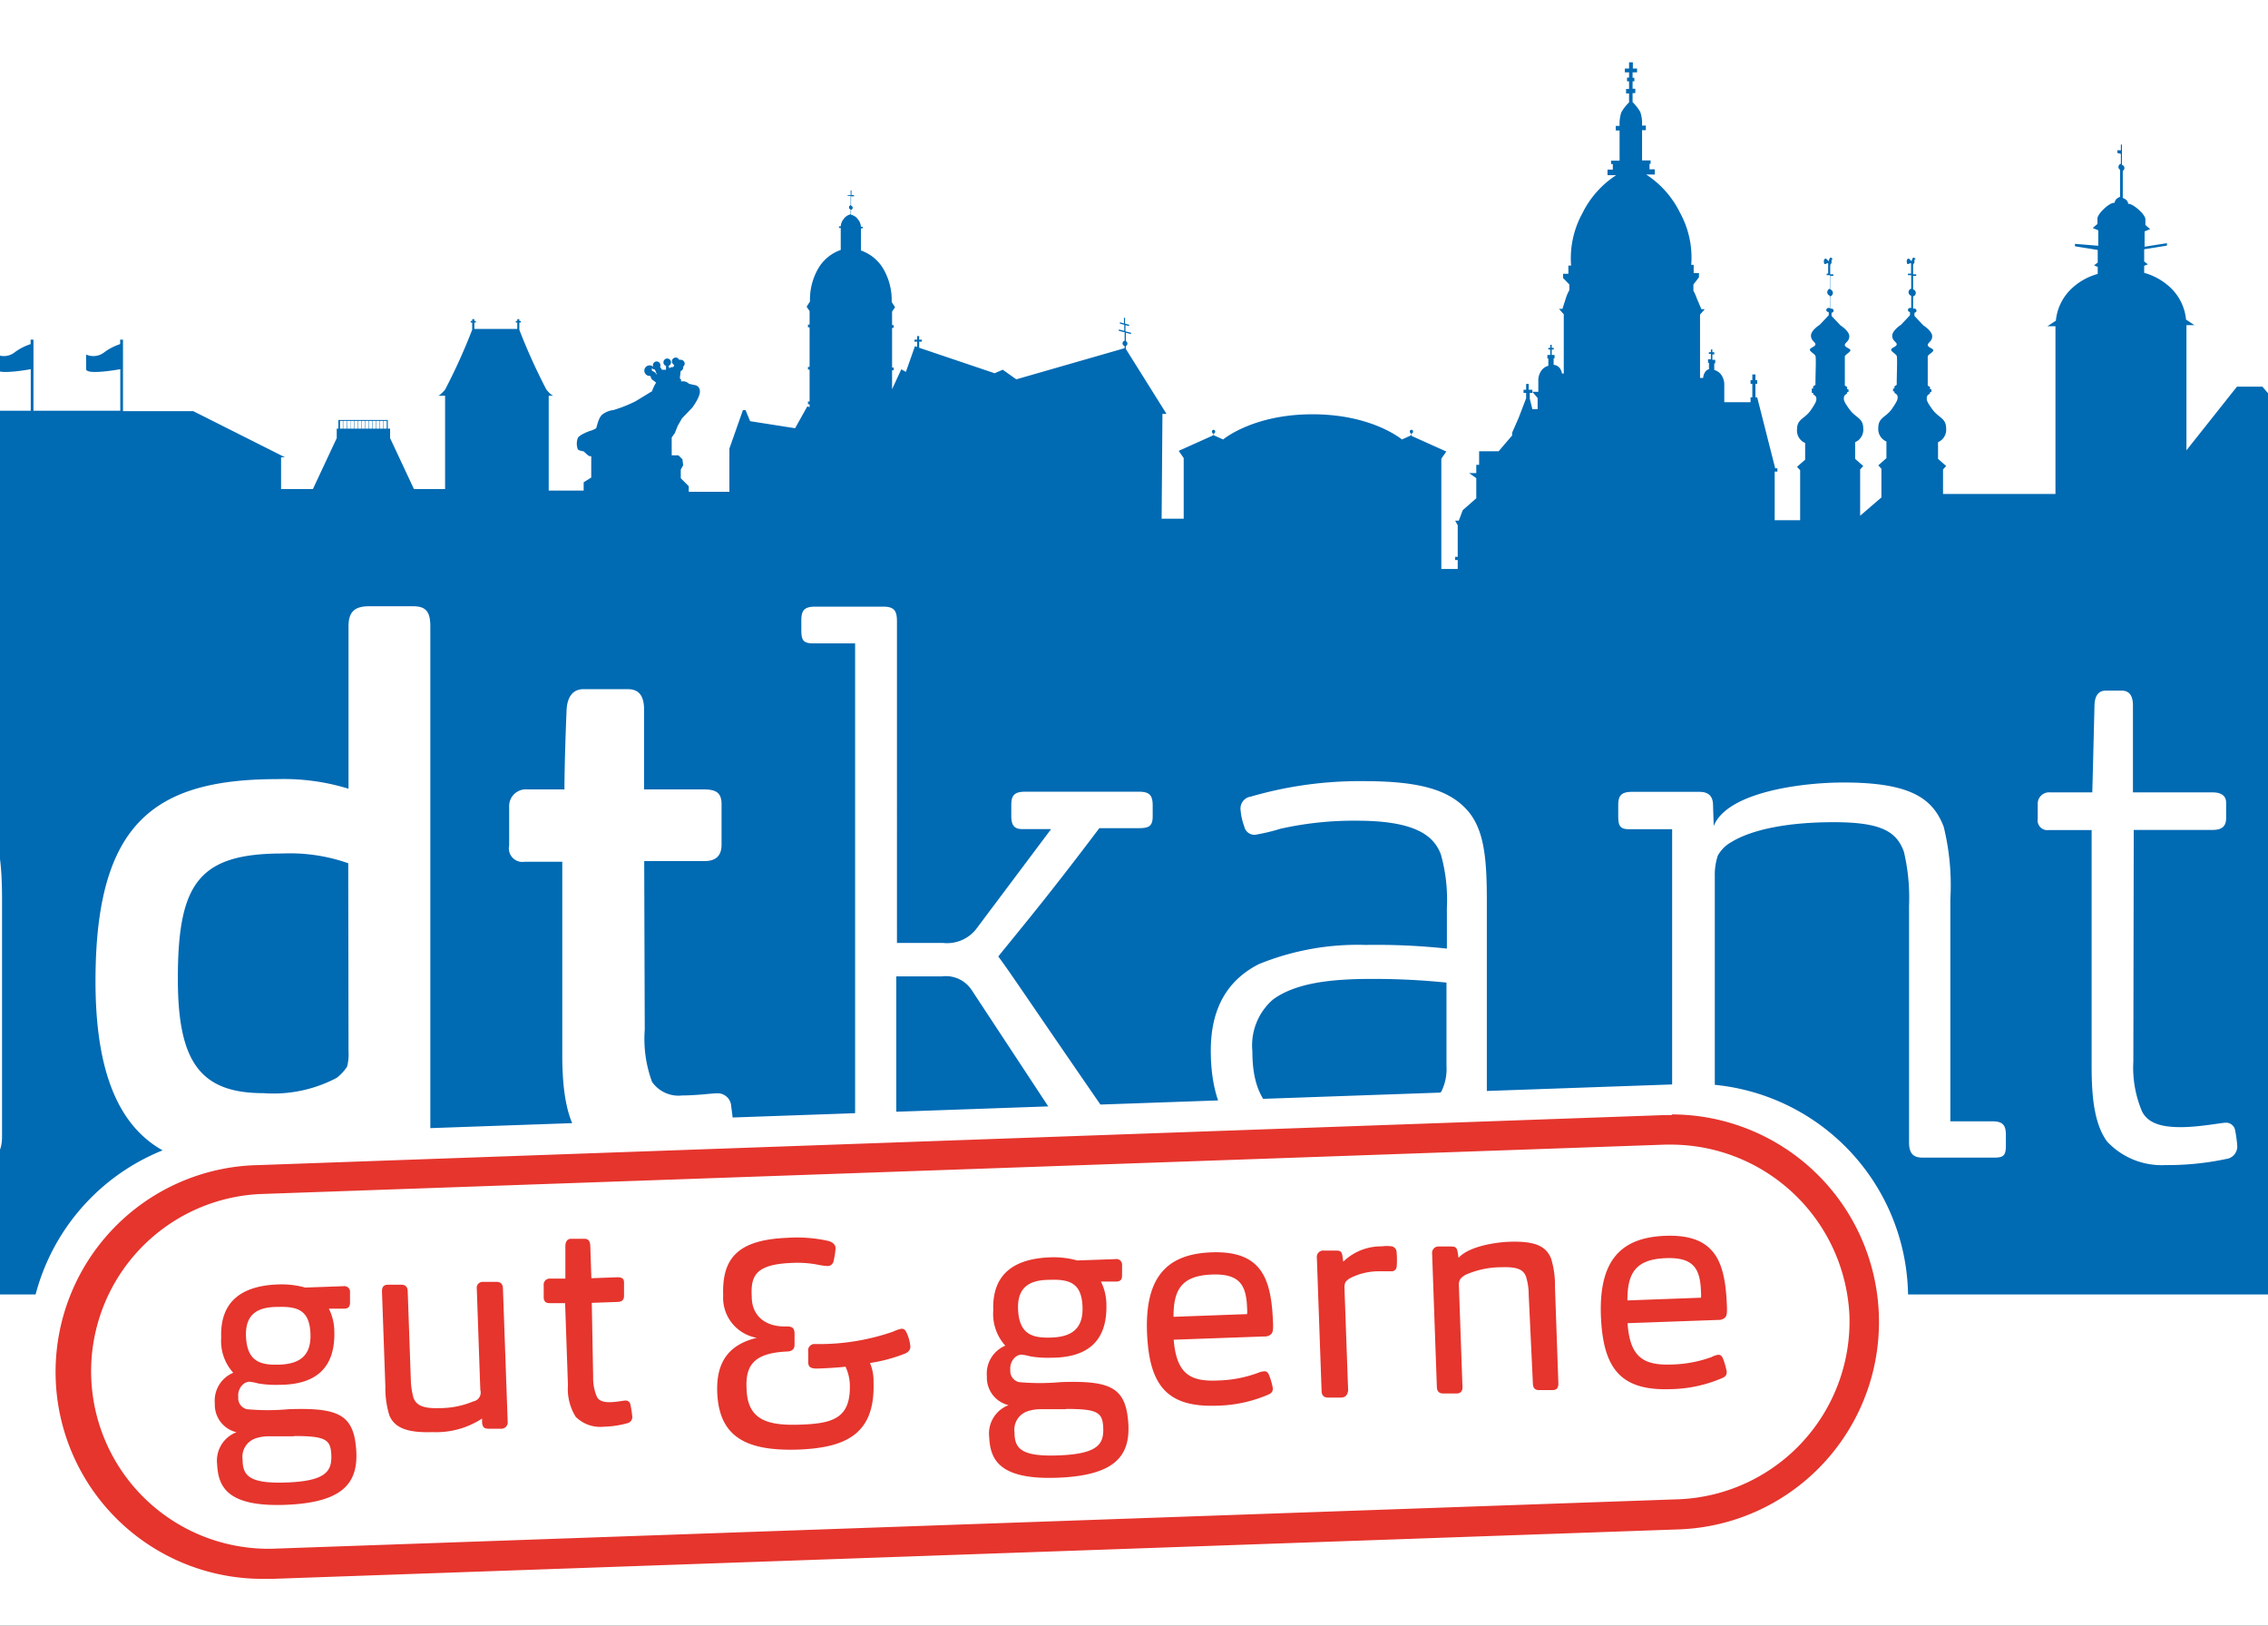 <?xml version="1.0"?>
<svg xmlns="http://www.w3.org/2000/svg" version="1.1" width="600" height="430" viewBox="0 0 600 430"><rect x="0" y="0" width="600" height="430" fill="#333333" stroke="none"/><svg viewBox="0 0 440 120" width="1577" height="430" x="-488" y="0"><defs><style>.cls-1{fill:#fff;}.cls-2{fill:#006ab3;}.cls-3{fill:#e5352d;}</style></defs><title>stadtkantine_logo_440_120</title><g id="Ebene_2" data-name="Ebene 2"><g id="Ebene_1-2" data-name="Ebene 1"><rect class="cls-1" width="440" height="120"/><path class="cls-2" d="M385.25,35.88s0-.07,0-.07,0,0,0,0l-1.22-.47c0-.06,0-.11-.05-.11s0,0-.05.07l-.47-.17-.1-3.16.07,0h-.07v-.44a.06.06,0,0,0,0-.12.06.06,0,0,0-.06,0,.58.58,0,0,0-.3.16.46.46,0,0,0-.14.4l-.07,0h.08v.19a.11.11,0,0,0-.09.1h0v0h0a.09.09,0,0,0,.09.09.09.09,0,0,0,.09-.09h0v0h0a.11.11,0,0,0-.09-.1v-.18a.55.55,0,0,1,.3.13.49.49,0,0,1,.11.25h0v.13h.05l.06,2.59-.67-.23c0-.06,0-.1-.05-.1s0,0,0,.07l-.26-.09-.76-.24v-.11h0a.32.32,0,0,0-.11-.27.41.41,0,0,0-.21-.1,0,0,0,0,0,0,0,0,0,0,0,0,0,0,0,0,0,0,0,0,0v.31h0L380,34.08a.16.16,0,0,0,0-.09l-.12-3.57.1,0-.1,0,0-.57a.08.08,0,0,0,.06-.07.08.08,0,0,0-.15,0,.76.76,0,0,0-.38.21.6.6,0,0,0-.19.51l-.09,0,.1,0v.24a.14.14,0,0,0-.12.14h0v0h0a.11.11,0,0,0,.11.11.12.12,0,0,0,.11-.11h.05v0h0a.14.14,0,0,0-.12-.14v-.24a.7.7,0,0,1,.39.16.64.64,0,0,1,.14.32v.17h.07l.07,2.92-1.1-.31v-.29h0v-.08h0a.3.3,0,0,1,.06-.16.35.35,0,0,1,.19-.09v.12a.07.07,0,0,0-.06.07h0v0h0a.06.06,0,0,0,.06.05.05.05,0,0,0,.05-.06h0v0h0a.07.07,0,0,0-.06-.06v-.12h0a.3.3,0,0,0-.1-.25.37.37,0,0,0-.19-.09,0,0,0,0,0-.08,0,0,0,0,0,0,.08,0v.28h0v.63l-.06,0c0-.06,0-.11-.05-.11h0V33.1h0v-.28a0,0,0,0,0,0,0,0,0,0,0,0,0,0,0,0,0,0,0,0,0,.37.37,0,0,0-.19.09.3.3,0,0,0-.1.25h0v.12a.07.07,0,0,0-.06.06h0v0h0a.06.06,0,0,0,.11,0h0v0h0a.07.07,0,0,0-.06-.07v-.12a.34.34,0,0,1,.19.09.31.31,0,0,1,.06.16v.08h0v.24l-1.21-.32c0-.06,0-.1-.05-.1s0,0-.05.07l-1-.25a.11.11,0,0,0,.08-.11h0v0h0a.07.07,0,0,0,0,0,.14.14,0,0,0-.12-.13v-.24l.1,0-.09,0A.6.6,0,0,0,376,32l-.13-.09-.06-1.68h.11l0-.27h0a1,1,0,0,1,.2-.54,1.16,1.16,0,0,1,.62-.31l0,.39a.23.23,0,0,0-.18.24v0h0v.07h.08a.19.19,0,0,0,.37,0h.08v-.07h0a.14.14,0,0,0,0,0,.23.23,0,0,0-.21-.21l0-.4c.1,0,.16,0,.16,0s-.06,0-.15,0a1,1,0,0,0-.36-.82,1.25,1.25,0,0,0-.65-.3.13.13,0,0,0-.25.05.13.13,0,0,0,.1.12l0,.93c-.1,0-.16,0-.16,0s.06,0,.16,0l.08,2.77-.14,0a.08.08,0,0,0-.08-.05.08.08,0,0,0-.08.08.08.08,0,0,0,.06.07v.57h-.09L375.3,29c.1,0,.16,0,.16-.05s-.06,0-.16,0l0-.93a.13.13,0,0,0,.1-.12.13.13,0,0,0-.25,0,1.24,1.24,0,0,0-.63.34,1,1,0,0,0-.31.84c-.09,0-.15,0-.15,0s.06,0,.16,0v.4a.23.23,0,0,0-.2.22v0h0v.07H374a.19.19,0,0,0,.37,0h.08v-.07h0v0a.23.23,0,0,0-.2-.22v-.39a1.16,1.16,0,0,1,.63.27,1,1,0,0,1,.23.52h0v.27h.11l.06,2.65-.57-.13c0-.06,0-.1-.05-.1s0,0-.05.08l-1.21-.27c0-.06,0-.1-.05-.1s0,0-.05.08l-1.21-.26c0-.06,0-.1-.05-.1s0,0-.05.08l-1.13-.23v-.16h.07v-.18h0a.69.69,0,0,1,.14-.35.77.77,0,0,1,.41-.19v.26a.15.15,0,0,0-.12.15v0h0v0h.05a.12.12,0,0,0,.25,0h.06v0h0v0a.15.15,0,0,0-.14-.14V31c.06,0,.11,0,.11,0l-.1,0a.66.66,0,0,0-.22-.55.82.82,0,0,0-.43-.21.08.08,0,0,0-.08-.06.09.09,0,0,0-.08.09.08.08,0,0,0,.07.08v.62l-.11,0,.11,0v.91h0c0-.07,0-.13-.06-.13s-.05,0-.05.11l-.51-.1L370,26.64c.1,0,.16,0,.16-.05s-.06,0-.16,0l0-.93a.13.13,0,0,0,.1-.12.13.13,0,0,0-.13-.13.13.13,0,0,0-.12.09,1.24,1.24,0,0,0-.63.34,1,1,0,0,0-.31.84c-.09,0-.15,0-.15,0s.06,0,.16,0v.4a.23.23,0,0,0-.2.22v0h0v.07h.08a.19.19,0,0,0,.37,0h.08v-.07h0v0a.23.23,0,0,0-.2-.22v-.39a1.16,1.16,0,0,1,.63.27,1,1,0,0,1,.23.52h0v.27h.11l.09,3.94-.55-.11c0-.07,0-.12-.06-.12s0,0-.05.1l-1.21-.24c0-.07,0-.12-.06-.12s0,0-.05.1l-.59-.11-.62-.12c0-.07,0-.12-.06-.12s0,0-.05.1l-.91-.17V29.82h.08v-.2a.76.76,0,0,1,.16-.39.84.84,0,0,1,.45-.21v.28a.17.17,0,0,0-.14.17v0h0v.05h.06a.14.14,0,0,0,.27,0h.06v-.05h0v0a.17.17,0,0,0-.15-.16V29c.07,0,.12,0,.12,0l-.11,0a.72.72,0,0,0-.25-.61.91.91,0,0,0-.47-.23.1.1,0,0,0-.09-.06.09.09,0,0,0-.09.1.09.09,0,0,0,.07.09v.68c-.07,0-.12,0-.12,0s0,0,.12,0v1.94l-.21,0c0-.07,0-.13-.06-.13s0,0,0,0V29c.07,0,.12,0,.12,0s0,0-.12,0v-.68a.09.09,0,0,0,.07-.09.09.09,0,0,0-.09-.1.09.09,0,0,0-.09.06.91.91,0,0,0-.47.23.72.72,0,0,0-.25.61l-.11,0s0,0,.12,0v.29a.16.16,0,0,0-.15.16.1.1,0,0,0,0,0h0v.05h.06a.14.14,0,0,0,.27,0h.06v-.05h0v0a.17.17,0,0,0-.14-.17V29a.86.86,0,0,1,.46.21.79.79,0,0,1,.16.39h0v.2h.08v1l-1.14-.21c0-.06,0-.11-.05-.11s0,0-.05.09l-1.21-.22c0-.06,0-.1-.05-.1s0,0-.05.08l-.77-.14c0-.06,0-.1-.05-.1s0,0-.05.08l-1-.17-.22-6.76c.1,0,.16,0,.16-.05s-.06,0-.16,0l0-.93a.13.13,0,1,0-.16-.16,1.24,1.24,0,0,0-.63.34,1,1,0,0,0-.31.84c-.09,0-.15,0-.15,0s.06,0,.16,0v.4a.23.23,0,0,0-.2.22v0h0v.07h.08a.19.19,0,0,0,.37,0h.08V24h0v0a.23.23,0,0,0-.2-.22V23.4a1.16,1.16,0,0,1,.63.27,1,1,0,0,1,.23.52h0v.27h.11l.13,5.57h-.06c0-.07,0-.12-.06-.12s0,0-.05.11l-1.28-.22c0-.06,0-.11-.05-.11s0,0-.05.09l-1.36-.23,0-1.29h.08V28h0a.76.76,0,0,1,.16-.39.84.84,0,0,1,.45-.21v.28a.16.16,0,0,0-.14.17v0h0V28h.06a.14.14,0,0,0,.27,0h.06V27.9h0v0a.17.17,0,0,0-.15-.16v-.29c.07,0,.12,0,.12,0s0,0-.11,0a.72.72,0,0,0-.25-.61.91.91,0,0,0-.47-.23.09.09,0,0,0-.18,0,.09.09,0,0,0,.07.09v.68l-.12,0s0,0,.12,0v2.12l-1.38-.24c0-.06,0-.11-.05-.11s0,0-.05.09L354.8,29h0v0c0-.07,0-.13-.06-.13s-.06.06-.06.13v0L353,28.71h0c0-.07,0-.13-.06-.13s-.05.05-.06.12l-1.75-.29c0-.06,0-.1-.05-.1s0,0-.05.08l-1.9-.32c0-.06,0-.1-.05-.1s0,0-.05.08l-2-.34c0-.07,0-.12-.05-.12s0,0-.05.1l-.77-.13-.06-1.69h.11l0-.27h0a1.06,1.06,0,0,1,.2-.54,1.16,1.16,0,0,1,.62-.3l0,.39a.23.23,0,0,0-.18.23v0h0v.07h.08a.19.19,0,0,0,.2.17.18.18,0,0,0,.18-.2h.08v-.07h0a.1.1,0,0,0,0,0,.23.23,0,0,0-.21-.21l0-.4c.1,0,.16,0,.16,0s-.06,0-.15,0a1,1,0,0,0-.35-.83,1.25,1.25,0,0,0-.65-.3.13.13,0,0,0-.13-.09.13.13,0,0,0-.11.07l-.12-3.32h.15l0-.37h0a1.44,1.44,0,0,1,.28-.74,1.6,1.6,0,0,1,.85-.42l0,.53a.31.31,0,0,0-.25.32v0h-.06v.1h.11a.26.26,0,0,0,.27.24.25.25,0,0,0,.24-.27h.11v-.1h-.06v0a.31.31,0,0,0-.29-.29l0-.54c.13,0,.22,0,.22,0s-.08,0-.21-.06a1.36,1.36,0,0,0-.49-1.13,1.71,1.71,0,0,0-.89-.41.18.18,0,0,0-.34.07.17.17,0,0,0,.14.16l0,1.28c-.14,0-.22,0-.22,0s.09,0,.22.06l.23,8.88-.92-.15-.29-8.89c.14,0,.22-.05.22-.07s-.09,0-.22,0l0-1.28a.18.18,0,0,0,.13-.17.18.18,0,0,0-.35,0,1.71,1.71,0,0,0-.86.46l0,0-.77-2.69a.11.11,0,0,0,0-.09.11.11,0,0,0-.08-.11v-.37a.18.18,0,0,0,.07-.15h.11V13.9h-.12a.16.16,0,0,0-.07-.12v-.09a0,0,0,0,0,0-.07v0h-.06v0a0,0,0,0,0,0,0,0,0,0,0,0,0,0v.09a.16.16,0,0,0-.07.12h-.12V14h.11a.18.18,0,0,0,.07.15v.37a.11.11,0,0,0-.08.11.11.11,0,0,0,0,.09l-1.21,4.2h0v-.09a0,0,0,0,0,0-.07,0,0,0,0,0,0,.07,0,0,0,0,0,0,0v.09h0v.22l-.23.79.15.16v.44h.08V21h-.07l.07.11v.68l-.1-.35h0v-.23s.06,0,.06,0,0,0-.09,0-.09,0-.09,0,0,0,.06,0v.23h0l-.43,1.46h0l-.35-1.42V20.16h.17l-.24-.8v-.63h.14V18h-.07V17.9a.05.05,0,1,0-.07-.05.05.05,0,0,0,0,.05V18h-.09V18h0v0h0v-.06h0v.06h0v0h0V18H340V18h0v0h0v-.06h0v.06h0v0h0V18h-.11V18h0v0h0v-.06h0v.06h0v0h0V18h0l-2.7-9,0-.61A.26.26,0,0,0,337,8a.29.29,0,0,0,0-.06.24.24,0,0,0,0-.08h.06v0H337l0,0V7.46a.11.11,0,0,0,0-.19V6.63h.2V6.55h-.2V6.19h-.08v.36h-.19v.08h.19v.63a.11.11,0,0,0-.06.1.11.11,0,0,0,.06.1v.28a.13.13,0,0,0-.06.06h-.07v0h0a.27.27,0,0,0,0,.08.32.32,0,0,0,0,.06.26.26,0,0,0,0,.46l0,.61L334.21,18h-.3L333,14.67a.11.11,0,0,0,0-.09.11.11,0,0,0-.08-.11v-.37A.18.18,0,0,0,333,14h.12V13.9H333a.16.16,0,0,0-.07-.12v-.09a0,0,0,0,0,0,0,0,0,0,0,0,0,0v0h-.06v0a0,0,0,0,0,0,0,0,0,0,0,0,0,0v.09a.16.16,0,0,0-.07.12h-.12V14h.11a.18.18,0,0,0,.07.15v.37a.11.11,0,0,0,0,.19l-1.21,4.2h0v-.09a0,0,0,0,0,0,0,0,0,0,0,0,0,0,0,0,0,0,0,0,0,0,0,0,0,0,0,0v.09h0v.22l-.23.79.15.16v.44h.08V21h-.07l.07.11v2.22h-2l-.13-1.65a.06.06,0,0,0,0-.06.06.06,0,0,0,0-.06v0a.06.06,0,0,0,0,.11l-.13,1.65h-6.07l-.13-1.65a.06.06,0,0,0,0-.06.06.06,0,0,0,0-.06v0a.06.06,0,0,0,0,.06.06.06,0,0,0,0,.06l-.13,1.65h-3.59V23.2l.17-.22-.12,0v-.05h0v-.69l.12-.16-.12,0v-.93l.12-.16-.12,0V19.53l.07-.09-.22-.1V16.93l.43-.48s0,0,0,0,0-.14,0-.14,0,.06.06,0,.07.06.11,0-.05-.14-.05-.14,0,0,0,0-.07,0-.07,0l-.06,0-.09-.08s0-.08,0-.07a.08.08,0,0,0,0,0,0,0,0,0,0,0,0,0,0,0,0,0,0,0h-.08s0,0-.07,0v-.5h-.44v-.21h0v-.08h0v-.2h-.1v-.48h0v-.21h0v-.08h0l0,0v-.08h0v0h0v0h0v0h0V14h0v0h0v-.11h0v0h0v-.15h0v0h0v-.21h.06v-.07h-.06v-.13h-.07v.13h-.06v.07h.06v.21h0v0h0v.15h0v0h0v0h0v-.11h0v0h0v-.16h0v0h0v-.21h.06v-.07h-.06v-.13h-.07v.13h-.06v.07h.06v.21h0v0h0v.16h0v0h0v.11h0v0h0V14h0v0h0v0h0v0h0v.08l0,0h0v.08h0v.21h-.1v.08l-.17-.1v-.4h0L318,14v-1.1H318v-.1H318v-.7H318v-.07H318V12h-.16v-.38h0v0h0v-.11l.07-.21h-.13v-.05h-.12l0-.06-.07-.15v-.1l0-.13h.06v-.11h-.1v-.05h0v-.21h.07v-.09h-.08v-.16h-.05v.15h0v-.18h-.05v.18h0v.09h.06v.23h-.13v.11l.1.13V11l0,0h-.14v-.34l0-.05v-.08l-.13,0v-.06H317V9.34h.07V9.27H317v0l-.08,0a.2.2,0,0,1-.06-.08s0-.06,0-.1,0,0,0-.08,0,0,0-.09,0-.11,0-.12-.11.06-.11,0,0,0-.06-.07-.09-.09,0-.1.05-.1,0-.14-.1,0-.1,0v0h-.07v.07h-.06l-.08-.08-.08-.14V8.19h0V8.11h0V8a.19.19,0,0,0,.06-.06s0-.08,0-.08.07-.08.07-.08l0-.13s0-.08,0-.11-.08,0-.08,0l-.07-.36,0-.21,0,0V6.83h-.06V6.71a.35.35,0,0,0,0-.18l0-.05,0-.08,0-.1V6.18h.07v0a.1.1,0,0,0,.05-.1c0-.06-.1-.1-.13-.13l-.06-.07h0V5.68a0,0,0,0,0,0,0,0,0,0,0,0,0,0V5.31h.15V5.26H316V5.09h.09V5H316V4.76a0,0,0,0,0,0,0,0,0,0,0,0,0,0V4.56l0-.06a.18.18,0,0,0,0-.08.29.29,0,0,1,0-.08s0,0,0,0a.06.06,0,0,0,0,0s0,0,0,0,0,.09,0,.09l0,0a.09.09,0,0,0-.07,0c-.05,0-.07.05-.07.08s0,.13,0,.13,0-.05,0-.05.06.05.09.07v.13a0,0,0,0,0,0,0,0,0,0,0,0,0,0V5h-.09v.05H316v.17h-.15v.05H316V5.6a0,0,0,0,0,0,0,0,0,0,0,0,0,0v.14h0l-.06.07s-.12.07-.13.13a.1.1,0,0,0,0,.1v0h.07v.12l0,.1,0,.08,0,.05a.36.36,0,0,0,0,.18v.12h-.06V7l0,0,0,.21-.07.36s0-.06-.08,0,0,.11,0,.11l0,.13s.05.07.07.08,0,.05,0,.08a.18.18,0,0,0,.06.06v.1h0v.08h0v.05l-.08.14-.08.08h-.06V8.38h-.07v0s-.07,0-.1,0,0,.13,0,.14,0,.07,0,.1-.05.05-.06.07-.08-.06-.11,0,0,.07,0,.12,0,0,0,.09,0,0,0,.08,0,.06,0,.1-.06.08-.06.08l-.08,0v0H315v.06h.07v1h0v.06h0v.08H315v.06l-.13,0v.08l0,.05v.34h-.14l0,0v-.19l.1-.13v-.11h-.13v-.23h.05v-.09h0v-.18h-.05v.18h0v-.15h-.05v.16h-.08v.09h.07v.21h0v.05h-.1v.11h.06l0,.13V11l-.07.15,0,.06h-.12v.05h-.13l.07.21v.11h0v0h0V12h-.16v.06H314v.07h.08v.7H314v.1h.05V14l-.12.08h0v.4l-.17.1v-.08h-.1v-.21h0v-.08h0l0,0v-.08h0v0h0v0h0v0h0v-.1h0v0h-.05v-.11h0v0h0v-.16h0v0h0v-.21h.06v-.07h-.06v-.13h-.07v.13h-.06v.07h.06v.21h0v0h0v.16h0v0h0v.11h0v0h0v0h0v-.15h0v0h0v-.21h.06v-.07h-.06v-.13h-.07v.13h-.06v.07h.06v.21h0v0h0v.15h0v0h0V14h0v0h0v.1h0v0h0v0h0v0h0v.08l0,0h0v.08h0v.21h0V15l-.1.12v.2h-.05v.08h.05v.21h-.44v.5c-.05,0-.11,0-.07,0h-.08a0,0,0,0,0,0,0,0,0,0,0,0,0,0,.08.08,0,0,0,0,0s0,.07,0,.07l-.09.08-.06,0s0,0-.07,0,0,0,0,0-.09.12,0,.14.08-.06.11,0,.06,0,.06,0,0,.14,0,.14,0,0,0,0l.43.48v2.41l-.22.1.07.09v1.33l-.12,0,.12.16V22l-.12,0,.12.16v.69h0v.05l-.12,0,.17.22v.13h-.28v0l0-.12-.06-.11v-.2l0-.08s0-.08,0-.12a.24.24,0,0,0-.05-.08,0,0,0,0,0,0,0s0,0-.07-.05,0,0,0,0,0,.06,0,.06v.09h0a.15.15,0,0,0-.05.08c0,.05,0,.11,0,.12h.06s.06.14,0,.18a.51.51,0,0,1-.08.09s0,.11,0,.11v.07H312V21.71l0,0,.1-.13V21.5l0,0v-.12h0v0h0v0a.07.07,0,0,0,0-.07.07.07,0,1,0-.15,0,.07.07,0,0,0,0,.07v0h0v0h0v.09l-.11-.06V21h.08l-.07-.06v-.08a.06.06,0,0,0,0-.05.06.06,0,0,0-.06-.06.06.06,0,0,0-.06.06.06.06,0,0,0,0,.05v0l-.07-.05v-.38h-.07l.06-.08-.15-.09v-.67l.07-.1h-.06s0-.08-.08-.1a.1.1,0,0,1-.06,0,.05.05,0,0,0,0,0,0,0,0,0,0,0,0v-.06s0-.09,0-.09,0,0,0,0l0-.06-.06,0s.05,0,0-.06-.08,0-.08,0,0,0,0-.05,0-.07,0-.07v-.15a.14.14,0,0,0,.07,0s0-.09,0-.11l-.07-.07h0a.18.18,0,0,0,0-.08c0-.07,0-.12-.07-.12s-.07.05-.07.12a.19.19,0,0,0,0,.09l-.06.06s-.05.09,0,.11a.14.14,0,0,0,.07,0v.15S311,19,311,19s0,.05,0,.05-.06,0-.08,0,0,.06,0,.06l-.06,0,0,.06s0,0,0,0,0,.09,0,.09v.06a0,0,0,0,0,0,0,0,0,0,0,0,0,0,.1.1,0,0,1-.06,0s-.08.1-.08.1h-.06l.07.1v.67l-.15.09.06.08h-.07v.38l-.07.05v0a.06.06,0,0,0,0-.05.06.06,0,0,0-.06-.06.06.06,0,0,0-.06.06.06.06,0,0,0,0,.05V21l-.07.06h.09v.33l-.11.06v-.09h0v0h0v0a.07.07,0,0,0,0-.07.07.07,0,1,0-.11.07v0h0v0h0v.12l0,0v.06l.1.13,0,0v1.62h-.76a.94.94,0,0,1,0-.15s.06-.07.06-.12-.06-.07-.06-.11a.22.22,0,0,1,.06-.11l0-.14-.07-.16a.1.1,0,1,0-.09,0l0,.1s-.06,0-.06,0a.46.46,0,0,0,0,.17.39.39,0,0,0,.1.13l-.1.25,0,.1h-.5L307.55,25V23.68l.09-.15h-.07V21.71l0,0,.1-.13V21.5l0,0v-.12h0v0h0v0a.07.07,0,0,0,0-.14.07.07,0,0,0,0,.14v0h0v0h0v.09l-.11-.06V21h.08l-.07-.06v-.08a.06.06,0,0,0,0-.05.06.06,0,0,0-.12,0,.06.06,0,0,0,0,.05v0l-.07-.05v-.38h-.07l.06-.08-.15-.09v-.67l.07-.1h-.06a.24.24,0,0,0-.09-.1.1.1,0,0,1-.06,0,.05.05,0,0,0,0,0,0,0,0,0,0,0,0v-.06s0-.09,0-.09,0,0,0,0l0-.06-.06,0s.05,0,0-.06-.08,0-.08,0,0,0,0-.05,0-.07,0-.07v-.15a.15.15,0,0,0,.07,0s0-.09,0-.11l-.07-.07h0a.2.2,0,0,0,0-.08c0-.07,0-.12-.07-.12s-.07.05-.07.12a.18.18,0,0,0,0,.09l-.06.06s-.05.09,0,.11a.15.15,0,0,0,.07,0v.15s-.05.07,0,.07,0,.05,0,.05-.06,0-.08,0,0,.06,0,.06l-.06,0,0,.06s0,0,0,0,0,.09,0,.09v.06a0,0,0,0,0,0,0,.05.05,0,0,0,0,0,.1.1,0,0,1-.06,0s-.08.1-.08.1h-.06l.07.1v.67l-.15.09.06.08H306v.38L306,21v0a.06.06,0,0,0,0-.05.06.06,0,0,0-.06-.06.06.06,0,0,0-.06.06.06.06,0,0,0,0,.05V21l-.07.06h.08v.33l-.11.06v-.09h0v0h0v0a.07.07,0,0,0,0-.07.07.07,0,1,0-.11.07v0h0v0h0v.12l0,0v.06l.1.13,0,0v1.82h-.07l.09.15,0,8-2.62-3.1h-1.88l-3.73,4.7V24h.59l-.62-.41a3.74,3.74,0,0,0-1.09-2.3,4.6,4.6,0,0,0-2-1.15v-.52l.27-.11-.27-.21V18.4l1.68-.27,0-.18-1.65.26V17.08l.41-.17-.35-.3v-.44s0-.27-.54-.73-.73-.39-.73-.39a.46.46,0,0,0-.12-.27.84.84,0,0,0-.28-.17v-2a.24.24,0,0,0-.06-.44V10.67h-.08v.42l-.26,0v.2l.26.07v.73a.24.24,0,0,0-.06.44v2a.83.83,0,0,0-.28.17.46.46,0,0,0-.12.27s-.23-.06-.73.39-.54.73-.54.73v.44l-.35.3.41.17v1.14L289.33,18l0,.18,1.68.27v.93l-.27.21.27.11v.52a4.6,4.6,0,0,0-2,1.15,3.74,3.74,0,0,0-1.09,2.3l-.62.41h.59V36.46h-8.3V34.65l.23-.25-.6-.53V32.64a1,1,0,0,0,.6-1c0-.79-.54-.78-1-1.4s-.44-.74-.43-.88a.34.34,0,0,1,.08-.2l.16-.12v-.1h.1v-.21h-.1v-.16l-.17-.11c0-.81,0-2,0-2.14s.43-.33.41-.47-.4-.2-.41-.38.33-.26.33-.65-.65-.8-.65-.8l-.66-.7v-.24h0a.15.15,0,1,0,0-.3h-.1v-.9a.27.27,0,0,0,0-.52v-1h.23v-.11h-.23v-.72h0s.1-.15.1-.15l0-.22.08,0s-.07-.16-.15-.15-.15.28-.15.28-.13-.19-.22-.2-.13.15-.13.15,0,.23.06.25.17-.06.17-.06l.09,0v.77H277v.11h.24v1a.27.27,0,0,0,0,.52v.9h-.09a.15.15,0,1,0,0,.3h0v.24l-.66.7s-.64.41-.65.8.34.48.33.65-.38.24-.41.38.35.32.41.47,0,1.33,0,2.14l-.17.11v.16h-.1v.21h.1v.1l.16.12a.34.34,0,0,1,.08.2c0,.15,0,.26-.43.88s-1,.61-1,1.4a1,1,0,0,0,.6,1v1.23l-.6.53.23.25v2.12l-1.57,1.35V34.65l.23-.25-.6-.53V32.64a1,1,0,0,0,.6-1c0-.79-.54-.78-1-1.4s-.44-.74-.43-.88a.34.34,0,0,1,.08-.2l.16-.12v-.1h.1v-.21h-.1v-.16l-.17-.11c0-.81,0-2,0-2.14s.43-.33.41-.47-.4-.2-.41-.38.33-.26.33-.65-.65-.8-.65-.8l-.66-.7v-.24h0a.15.15,0,1,0,0-.3h-.1v-.9a.27.27,0,0,0,0-.52v-1h.23v-.11h-.23v-.72h0c.05,0,.1-.15.1-.15l0-.22.08,0s-.07-.16-.15-.15-.15.28-.15.28-.13-.19-.22-.2-.13.15-.13.15,0,.23.06.25.17-.06.17-.06l.09,0v.77H271v.11h.24v1a.27.27,0,0,0,0,.52v.9h-.09a.17.17,0,0,0-.18.15.16.16,0,0,0,.18.15h0v.24l-.66.7s-.65.41-.65.8.34.48.33.65-.38.24-.41.38.35.32.41.47,0,1.33,0,2.14l-.17.11v.16h-.1V29h.1v.1l.16.12a.34.34,0,0,1,.08.2c0,.15,0,.26-.43.88s-1,.61-1,1.4a1,1,0,0,0,.6,1v1.23l-.6.53.23.25v3.69h-1.88V34.81h.2v-.24h-.16l-1.33-5.24h-.13v-1h.13v-.27h-.13v-.42h-.23v.42h-.13v.27h.13v1h-.13v.36h-1.94l0-.46v-.84a1.22,1.22,0,0,0-.14-.58.93.93,0,0,0-.6-.5v-.49h.07v-.26h-.21v-.4h.14V26h-.14V25.8h-.11V26h-.15v.12h.15v.4h-.21v.26h.07v.48s-.15,0-.29.21a.89.89,0,0,0-.14.43h-.23V23.22l.35-.4h-.25L261.4,22a3.06,3.06,0,0,0-.24-.54V21l.41-.53v-.31h-.39v-.61H261a6.89,6.89,0,0,0-.83-3.85,7.07,7.07,0,0,0-2.5-2.82h.64V12.5h-.39v-.41H258v-.25h-.63V9.61h.28V9.27h-.28V9.2a2.63,2.63,0,0,0-.13-.93,3.19,3.19,0,0,0-.57-.73V6.87h.2V6.55h-.2V6h.13V5.74h-.13V5.34H257V5.06h-.31V4.6h-.28v.46h-.31v.28h.31v.39h-.15V6h.15v.57h-.22v.33h.22v.66a3.16,3.16,0,0,0-.57.73,2.64,2.64,0,0,0-.13.93v.07h-.28v.34h.28v2.23h-.63v.25h.13v.41h-.39v.41h.64a7.07,7.07,0,0,0-2.5,2.82,6.9,6.9,0,0,0-.83,3.85h-.2v.61h-.39v.31L252,21v.42a3.13,3.13,0,0,0-.24.54l-.27.84h-.25l.35.4v4.37h-.13a1,1,0,0,0-.16-.39.65.65,0,0,0-.46-.25v-.48h.07V26.2h-.21v-.4h.15v-.12h-.15v-.23h-.11v.23h-.14v.12h.14v.4h-.21v.26h.07V27a.93.93,0,0,0-.6.5,1.21,1.21,0,0,0-.14.58v.84h-.44l.39.46v.82h-.39l-.19-.77V29h.19v-.23H249v-.43h-.19v.43h-.19V29h.19v.4l-.55,1.44-.48,1.09v.21l-1,1.17h-1.44v1h-.21v.61h-.53l.53.37v1.49l-1,.88-.29.77h-.27l.19.35v2.32h-.19v.24h.19V42h-1.21V33.86l.37-.53-2.56-1.15V32a.12.12,0,0,0,.1-.12.12.12,0,1,0-.23,0,.12.12,0,0,0,.1.12v.13l-.69.31s-2.19-1.86-6.6-1.86-6.6,1.86-6.6,1.86l-.69-.31V32a.12.12,0,0,0,.1-.12.12.12,0,1,0-.23,0,.12.12,0,0,0,.1.12v.13l-2.56,1.15.37.53v4.48h-1.63l.06-7.74h.3l-3-4.79v-.22a.2.2,0,0,0,0-.36v-.62l.38.1,0-.1-.41-.1V24l.27.07,0-.1-.3-.08v-.43h-.08v.41l-.3-.08,0,.1.32.08v.45l-.4-.1,0,.1.43.11v.62a.2.2,0,0,0,0,.39v.16l-8,2.3-1-.71-.6.26L204,25.67v-.45h.2v-.15H204v-.26h-.15v.26h-.2v.15h.2v.39l-.16-.06-.67,1.9-.34-.19L202,28.73h0v-1.4h.12v-.2H202V24.2h.12V24H202V23l.22-.32-.25-.39a4.57,4.57,0,0,0-.68-2.55,3.11,3.11,0,0,0-1.59-1.25V16.86h.13v-.12h-.13v0a.94.94,0,0,0-.22-.55.85.85,0,0,0-.51-.34v-.36a.16.16,0,0,0,0-.31v-.69h.22V14.4H199v-.35h-.06v.35h-.22v.06h.22v.69a.16.16,0,0,0,0,.31v.36a.85.85,0,0,0-.51.34.94.94,0,0,0-.22.55v0h-.13v.12h.13v1.62a3.11,3.11,0,0,0-1.59,1.25,4.57,4.57,0,0,0-.68,2.55l-.25.39.22.32v1h-.12v.2h.12v2.92h-.12v.2h.12v2.36h-.12v.2h.12v.21l-.17-.05-.9,1.61-3.32-.52-.34-.82-.19,0-1,2.84v3.19h-3l0-.41-.59-.59v-.64l.18-.32-.06-.44-.29-.29-.29,0h-.21l0-.85,0-.47.23-.32.21-.53.32-.56.76-.79s.6-.8.56-1.23a.44.44,0,0,0-.41-.44l-.39-.09a.64.64,0,0,0-.37-.18l-.22,0,0-.14-.09-.08.06-.54a.28.28,0,0,0,.19-.27.27.27,0,0,0,0-.06.28.28,0,0,0-.17-.5.27.27,0,0,0-.13,0,.28.28,0,1,0-.37.37l-.08.17h-.07a.27.27,0,0,0-.2.09l-.07-.18a.28.28,0,1,0-.18,0h0v.29a.28.28,0,0,0-.15,0,.28.28,0,0,0-.14,0l-.15-.22a.28.28,0,0,0-.25-.4.28.28,0,0,0-.25.4.39.39,0,1,0-.36.66l.1,0,.08.07a.3.3,0,0,0,.11.22,2.47,2.47,0,0,1,.28.22,1.47,1.47,0,0,0-.14.24c-.17.35-.15.38-.15.38l-1.23.75a10.17,10.17,0,0,1-1.64.65,1.64,1.64,0,0,0-.84.35c-.3.29-.39,1-.44,1a1.93,1.93,0,0,1-.48.2s-.75.27-.86.51a1.19,1.19,0,0,0,0,.84c.09.1.44.15.44.15a3,3,0,0,0,.33.3.25.25,0,0,0,.22.05v1.58l-.56.35v.61h-2.58v-7H177s-.15,0-.52-.45a43.28,43.28,0,0,1-2-4.42v-.53h.11v-.12h-.11v-.13h-.15v.13h-.11v.12h.11v.47h-3.17v-.47h.11v-.12h-.11v-.13H171v.13h-.11v.12H171v.53a43.28,43.28,0,0,1-2,4.42c-.37.43-.5.45-.52.45H169V36.1H166.7l-1.76-3.76v-.7h-.17v-.57h0V31h-3.65v.07h0v.57H161v.7l-1.76,3.76h-2.35V33.75h.28l-6.76-3.4h-5.19V25.07h-.21v.33a4.08,4.08,0,0,0-1.18.61,1.3,1.3,0,0,1-1.33.16v1.08c0,.41,2,.1,2.52,0v3.07h-6.41V25.07h-.21v.33a4.08,4.08,0,0,0-1.18.61,1.3,1.3,0,0,1-1.33.16v1.08c0,.41,2,.1,2.52,0v3.07H132.9L128,32.81l.17-12L121,19.13l-3.5,8.05-.13,9.72h-1.65v-.67l-2.51.36-.9-.22-.45-.49H111v-.31L109,35.3H107.9l-.31-.22-4,.22-1-.72H98.25l-1.57-.94-4.58.31-2.15-1.08-3.67.3V8.38L82.13,7.13,71.76,8.38V36.7H69.13V7.27L63.87,5.06,53.22,6.44V26.15l0,59.93a9.46,9.46,0,0,0,9.46,9.47H376.22a9.44,9.44,0,0,0,9.44-9.44V36ZM382.77,32a.43.43,0,0,1,.13-.36.57.57,0,0,1,.27-.15.06.06,0,0,0,0,0V32H383Zm.45.42a.53.53,0,0,0-.12-.27.4.4,0,0,0-.19-.11h.1l.21,0v.41h0Zm-4-2a.57.57,0,0,1,.17-.47.72.72,0,0,1,.35-.19.08.08,0,0,0,0,0v.57h-.28Zm.58.54a.69.69,0,0,0-.16-.35.52.52,0,0,0-.24-.14h.12l.28,0V31h0Zm-5.53-1.91a.92.92,0,0,1,.28-.77,1.18,1.18,0,0,1,.58-.31.13.13,0,0,0,.07.07l0,.93-.46,0Zm1,.89a1.12,1.12,0,0,0-.26-.58.86.86,0,0,0-.4-.23h.2l.46-.05,0,.87h0Zm-6.26-3.3a.92.92,0,0,1,.28-.77,1.18,1.18,0,0,1,.58-.31.13.13,0,0,0,.07.07l0,.93-.46,0Zm1,.89a1.13,1.13,0,0,0-.26-.58.87.87,0,0,0-.4-.23h.2l.46-.05,0,.87h0ZM359.66,23.3a.93.93,0,0,1,.28-.77,1.19,1.19,0,0,1,.58-.31.13.13,0,0,0,.07.07l0,.93-.46,0Zm1,.89a1.13,1.13,0,0,0-.26-.58.87.87,0,0,0-.4-.23h.2l.46-.05,0,.87Zm-15-7a.18.18,0,0,0,.09-.11,1.63,1.63,0,0,1,.82.39,1.27,1.27,0,0,1,.45,1l-.67,0h-.64Zm0,1.41.63,0h.28A1.18,1.18,0,0,0,346,19a1.55,1.55,0,0,0-.3.81h0Zm-26.49-2.22,0,0v-.14h.09l.08,0h0l-.23.31Zm0,.24.24-.34.07,0,.1,0v0l-.42.48ZM185.92,27h0a.28.28,0,0,0,0,.26h0l-.05-.27Zm199.32,9h0l.25.1v0l-.26-.1Zm0,0,.26.1v.22l-.26-.11Zm0,.25.27.11v.06l-.27-.11v-.07Zm0,.52V39l-.12-.22V36.76Zm-.08,2.68,0,.09v-.32Zm0-.31.07.13,0,.1Zm0,.4,0,.23-.07-.13Zm0-.08,0-.1v.32Zm-.35-3.7.34.13v0h0l-.34-.13Zm0,.06.36.14v.21l-.36-.14Zm0,.25.36.14v.07l-.25-.1-.11,0V36.1Zm0,3v-.35l.05.26Zm0,.06h0Zm0-.46.11.17-.06.09Zm0,.39.06.27-.11-.18Zm0-.06.07-.11v.42Zm-.11-2.37.17,0v1.91l-.17-.27Zm-.43-1.06.36.14v0l-.36-.14Zm0,.07.36.14V36l-.36-.13Zm0,.26.36.13v.07l-.36-.13Zm.26,2.68.06-.1v.38Zm-.11-.66V36.6l.17,0v1.56Zm.15.5-.05.09-.06-.25Zm-.15.24v-.34l.06.25Zm.07,0,.06.27-.12-.18Zm-.36-1.09V36.53l.17,0v1.24Zm.14.48,0,.08,0-.19Zm-.14.31h0Zm0-.06v-.39l.06.28Zm.08,0,.05.25-.11-.15Zm0-.06.06-.11v.39Zm-.43-2.78.36.13v0l-.36-.13Zm0,.07.36.13v.22l-.36-.12Zm0,.27.36.12V36l-.36-.13Zm0,1.47v-.81l.18,0v1Zm.16.48-.06.1-.05-.23ZM384,38h0Zm0-.05v-.34l.06.25Zm.07,0,.05.22-.11-.13Zm0-.05.06-.1v.37Zm-.21-1.49v.73l-.18-.19v-.59Zm-.06,1.17.06-.1v.32Zm.06.31h0Zm-.11-.33-.06.1v-.32Zm0-.27.11.11-.05.1Zm0,.35.06.22-.11-.12Zm-.28-2.36.35.13h0v0l-.36-.13Zm0,.07.36.13v.23l-.36-.12Zm0,.28.36.12v.06l-.36-.12Zm0,1.67.07-.1v.33Zm.07.31h0Zm-.19-.92v-.4l.18.05v.52Zm.16.44-.07.1-.07-.23Zm-.16-1.57h0v-.24h0Zm0,0v.07h0v-.07Zm0,1.82h0Zm0,0v-.32l.07.23Zm.09,0,.07.23-.14-.13Zm-.07-2.09v0h0v0Zm-.27,1.89v-.29l0,.18Zm0,.07h0Zm0-.42.09.08,0,.1Zm0,.33,0,.19-.09-.08Zm0-.07.05-.12v.31Zm-.11-.59v-.24l.19.05v.34ZM383,35.14l.24.09v0l-.25-.08Zm0,.07.25.08v.24l-.25-.08Zm0,.29.25.08v.07l-.26-.08ZM383,36.83l.07-.13v.36Zm.07.3h0Zm-.12-.31-.06.11v-.29Zm0-.24.11.08-.05.1Zm0,.31.07.22-.13-.1Zm-.09-.63v-.11l.19.05v.2ZM382.61,35v0l.35.12v0l-.36-.12h0Zm0,0,.36.12v.25l-.36-.12Zm0,.29.36.12v.08l-.36-.1Zm.15.77v.08l-.23-.14Zm-.16.51-.09.13v-.37Zm0-.25.15.09-.08.11Zm.06.32.08.21-.16-.09Zm0,0,.08-.12v.34Zm-.49-1.81.06,0,.29.1v0l-.11,0-.24-.07Zm0,.09.23.07.13,0v.25l-.22-.07-.14,0v-.25Zm0,.3.13,0,.23.07v.1l-.36-.09v-.11Zm.13,1.24.1-.13v.35Zm.1.28h0Zm0,0-.2-.09.1-.13Zm-.19-.54.19.09-.09.12Zm0,0,.1.21-.1.13Zm-.39-1.53.34.11v0l-.26-.08-.08,0v-.05Zm0,.09.07,0,.27.08v.26l-.34-.09Zm0,.31.34.09v.11l-.34-.09Zm.26,1.47-.25-.07.13-.15Zm-.24-.54.25.08-.12.14Zm.16.28.11-.13v.32Zm-.19-.24.13.22-.13.15Zm-.18-1.42h0l.05,0v.05l-.09,0A.05.05,0,0,0,381.55,34.66Zm0,.06.12,0V35l-.32-.09v-.28l.14,0a.06.06,0,0,0,0,0Zm-.18,1.67V36l.11.22Zm0,.05h0Zm0-.49.19,0h0l-.11.17Zm.11.31.11.2h-.22Zm0-.05.11-.17v.38Zm-.2-1.11V35l.32.09v.12Zm.11-.46h0l-.1,0v-.06l.12,0a.07.07,0,0,0,0,0Zm-.09-.16a.5.5,0,0,1,.15-.05v.1Zm0,0,0,0h.1Zm-.12-.42a.4.4,0,0,1,.19.1.31.31,0,0,1,.1.25h-.31v-.31Zm-.08,2.16.09-.19v.35Zm0,.08.09.16-.18,0Zm-.14.13V36l.11.18Zm.24-1.52V34.8h0v.12Zm0,.17h0v-.12h0Zm0-.37v-.09h0a.58.58,0,0,0,0,.08Zm0-.13v-.06h0v.06Zm0-.14v0h.06l0,0Zm0,1.51-.1.2-.11-.19Zm-.28-1.52.25.08v.06l-.25-.08Zm0,.1.25.08v.29l-.25-.07Zm0,.34.25.07v.12l-.26-.07Zm-.09,1.59-.13-.18.12-.24Zm-.35-.81v-.1l.27.05Zm.3.32-.12.24-.14-.19Zm-.16.31-.12.23V36.1Zm0,.06.11.16-.23.06Zm-.18-2.06.32.1v.06l-.32-.1Zm0,.1.32.1v.3l-.32-.08Zm0,.36.32.09V35l-.32-.09Zm-.44-.59.32.1v.06l-.32-.1Zm0,.1.32.1v.32l-.32-.08Zm0,.37.32.08v.11l-.32-.09Zm-.09.81.44.09v.14a4.19,4.19,0,0,0-.51.16v-.4h.07Zm.14,1-.15.28,0-.44Zm-.11-.26.31-.1-.14.26Zm.18.33.15.14-.3.13Zm.05-.1.14-.26v.4ZM379.56,34l.32.09v.06l-.32-.09Zm0,.1.32.09v.34l-.32-.08Zm0,.39.32.08v.11l-.32-.08Zm.21,2.37Zm-.53-.8v-.78l.5.1v.45Zm.44.2-.16.33-.2-.15Zm-.21.43-.17.35,0-.5Zm.07.06.18.14-.35.2Zm.05-.11.16-.32,0,.45Zm-.47-2.77.32.09v.05l-.32-.09Zm0,.09.32.09v.35l-.32-.08Zm0,.4.32.08v.1l-.32-.08Zm-.25,2.68-.17.4,0-.57Zm-.15-.27.35-.21-.15.37Zm.22.33.18.15-.34.25Zm0-.11.15-.36,0,.51Zm0-3.16v.05l-.23-.07v0Zm-.22.41v-.38L379,34v.37Zm.22.1v.1l-.22-.05v-.1Zm-.16-1.19a.34.34,0,0,0-.07.18h0V33.1h.2A.26.26,0,0,0,378.84,33.19Zm-.06-.42a.36.36,0,0,1,.18.09.28.28,0,0,1,.09.23h-.28v-.28Zm-.1,1,.06,0v0l-.06,0Zm0,.09.06,0v.38h-.06v-.38Zm0,.42h.06v.1h-.06Zm0,.89.49.1v.86l-.49.28Zm-.25-2.33a.35.35,0,0,1,.17-.09l0,0v.28h-.29A.28.28,0,0,1,378.4,32.86Zm.18.5a.34.34,0,0,0-.07-.18.26.26,0,0,0-.12-.07h.2v.26ZM378,36.84V35.07l.48.1v1.35Zm.42.14-.16.43-.21-.16Zm-.2.54-.17.45,0-.62Zm.07.05.19.15-.36.3Zm0-.11.15-.42,0,.57Zm-.14-3.79.32.09v0l-.32-.09Zm0,.08.32.09v.39l-.32-.08Zm0,.44.32.08v.1l-.32-.08Zm-.44-.64.32.08v0l-.32-.09Zm0,.08.32.09v.4L377.8,34Zm0,.45.32.08v.11l-.32-.07Zm-.36,3.22V34.94l.47.1v1.9Zm.4.13-.14.44-.2-.17Zm-.18.58-.16.49-.06-.68Zm.08.07.19.16-.34.32Zm0-.13.14-.44,0,.6Zm-.42-4.5.32.08v0l-.32-.08Zm0,.08.32.08V34l-.32-.07Zm0,.46.32.07v.11l-.32-.07Zm0,4.68-.2-.17.14-.51Zm-.31-.1-.14.53-.06-.71Zm-.17-.32.34-.3-.13.48Zm.25.39.2.17-.34.35Zm-.21-5.29.32.08v0l-.32-.08Zm0,.08.32.08v.43l-.32-.07Zm0,.48.32.07v.11l-.32-.07Zm-.08.93.46.09v2.5l-.46.4Zm-.36-1.59.32.08v0l-.32-.08Zm0,.08.32.08v.44l-.32-.07Zm0,.49.32.07V34l-.32-.07Zm.25,5.42v-.07h-.07l-.07-.07.13-.54.06.72Zm0,.19,0,0v0ZM318.52,14h0Zm0,0v0Zm0,.16h0Zm28.31,14.71v.2l-.69-.1v-.2Zm-.7-.14,0-.9.73.12v.88Zm19.66,2.36h0v0Zm.69,3.42-.43-.14.22-.18Zm-.37-.81.41.14-.21.17Zm.26.41.22-.18v.53Zm-.27-.88.54.07v.12Zm.11.85-.24.19v-.57Zm1,.3.19-.21v.55Zm.19.47h0Zm-.33-.48-.16.17v-.45Zm-.06-.36.29.12-.14.15Zm.12.47.19.34-.36-.15Zm-.23-1v-.17l.52.08v.31ZM368,34.81l.14-.18v.48Zm0,.4-.26-.12.13-.17Zm-.1-.52-.12-.28.25.12Zm-.08.11-.13.17v-.45Zm-.12.27h0Zm.79-.31.38.2-.19.15Zm.34.88-.38-.2.19-.15Zm-.25-.46-.19.15v-.5Zm-.19.23h0Zm1.11.24.15-.16V36Zm.15.48h0Zm-.09-.05-.3-.19.15-.15Zm-.12-.55-.15-.33.3.18Zm-.09.09-.15.15v-.49Zm.89.51.17-.15v.58Zm0,.42-.29-.2.16-.14Zm-.09-.54-.15-.35.31.21Zm-.1.08-.16.14v-.52Zm-.15.22h0Zm.9-.11.23.17-.12.13Zm.21.91-.3-.23.16-.16Zm-.19-.52-.16.17v-.6Zm-.15.26h0Zm.74.49v-.53l.16.39Zm0,.08h0Zm.09-.69.3.24-.15.14Zm.11.58.17.42-.33-.27Zm.09-.09.17-.16v.58Zm.16-.65-.46-.37V34.12l.46.07Zm.31,1.41v-.54l.15.4Zm0,.08h0Zm.09-.71.3.27-.15.14Zm.1.61.15.41-.3-.28Zm.1-.09.18-.16v.64Zm.16-.64-.45-.41v-2.6l.45.07Zm.5,1.15-.1-.34.2.2Zm.14,0v.5l-.1-.35Zm-.09.62-.2-.2.1-.14Zm.64-5.77.3.06v.13l-.3-.06Zm1.58.28v-.46h0v.46Zm0,0v.12h0v-.12Zm0-.55v0h0v0Zm.2.54v-.35h0v-.11l.14,0v.46Zm.16.07v.12l-.16,0v-.12Zm-.15-.57v0h0v0l.14,0v0Zm0-.12a.58.58,0,0,1,.11-.23V33Zm.07-.26a.62.62,0,0,0-.12.25h0v-.41l.19,0v.13Zm.64,1.07v.12l-.32-.07v-.12Zm-.32-.11V33.2l.32.07v.45Zm.2,1,.45.09V38l-.45.43Zm.41,3.76-.12.49-.12,0,0,0a.76.76,0,0,0,0-.12Zm-.28-5.26v0l-.32-.07v0Zm-.21-.42a.14.14,0,0,0-.11.14h0v0h.05a.11.11,0,0,0,0,.07H376s0-.07,0-.07,0,0,0,0h0v-.38a.93.93,0,0,1,.26-.09Zm-.23.85,0-.46h0v.45Zm0,0v0Zm0-.54v0h0v0Zm0-.55v0H376ZM376,32a.56.56,0,0,1,.19.47l-.26,0,0-.51Zm-.09,2.6.23,0v3.71a1.84,1.84,0,0,0-.44-.3V34.59Zm.17-5.27a1.12,1.12,0,0,0-.22.59h0l0-.87.46,0h.2A.86.86,0,0,0,376,29.35ZM375.72,28a.13.13,0,0,0,.07-.08,1.19,1.19,0,0,1,.59.28.92.92,0,0,1,.33.75l-.49,0h-.47Zm-.12,3.8.14,0,0,.58h-.19v-.57A.08.08,0,0,0,375.6,31.84Zm-.09.67v.41l-.08,0v-.41Zm-.33.41.13,0V33l-.13,0Zm0,.09.13,0v.46l-.14,0Zm0,.5.14,0v.12l-.15,0Zm-.44-.69.32.07v.06l-.11,0-.21,0Zm0,.11.2,0,.12,0v.46l-.32-.07v-.45Zm0,.49.32.07v.12l-.32-.06Zm-.44-.7.32.07v.07l-.32-.06Zm0,.12.32.06v.45l-.32-.06Zm0,.49.32.06v.13l-.32-.06Zm-.43-.71.31.07v.08l-.31-.06Zm.31.19v.45l-.3-.06v-.45Zm-.74-.28.27.06v.09l-.27-.05Zm0,.14.27.05v.45l-.27-.05v-.45Zm0,.49.27.05v.13l-.28-.05v-.13Zm-.44-.72.28.06v.1l-.28-.05Zm0,.15.28.06v.45L373,33Zm0,.49.28.05v.13l-.1,0-.18,0v-.14Zm0,1.27.33.05v3.48l-.33-.33Zm0,3.83.1.34-.1.14Zm-.43-5.84.28.06v.11l-.28-.06Zm0,.15.28.06V33l-.28-.05Zm0,.5.28.05v.14l-.28,0Zm-.44-.74.28.06v.11l-.28-.06Zm0,.16.28.05v.46l-.28-.05Zm0,.5.28.05v.14l-.28,0Zm-.44-.75.28.06v.12l-.28-.05Zm0,.16.28.05v.46l-.17,0-.1,0Zm0,.5.1,0,.18,0V33l-.28,0v-.15Zm-.44-.76.28.06v.12l-.28-.06Zm0,.17.28.06v.47l-.28,0Zm0,.51.28,0V33l-.28,0Zm-.06,4.31-.16-.44.16-.17Zm-.1-5v.13l-.22,0V32Zm-.21.61v-.49l.22,0v.48Zm.21.07v.15l-.21,0V32.7ZM371,31.19a.75.75,0,0,0-.16.39h0V31l.3,0h.13A.57.57,0,0,0,371,31.19Zm-.14-.92a.79.79,0,0,1,.39.19.61.61,0,0,1,.21.5l-.32,0h-.31v-.62A.09.09,0,0,0,370.89,30.27ZM370.7,34l.47.07V36l-.47-.34Zm-.34-2.1.28.06v.13l-.28-.06Zm0,.17.28.06v.5h-.07l-.21,0Zm0,.56.2,0h.08v.14l-.28,0Zm-.16-.76V32h0v-.13Zm0,.7,0-.54h0v.53Zm0,0v.13h0V32.6Zm.22,1.35v1.49l-.48-.32V33.88Zm-.5-2.15.09,0V32l-.09,0v-.13Zm0,.17.09,0v.54l-.11,0Zm0,.59.11,0v.12l-.11,0Zm-.44-.84.28.06v.13l-.28-.06Zm0,.17.28.06v.55l-.28,0Zm0,.6.28,0v.12l-.28,0Zm.18,1.34V35l-.49-.29v-.91Zm-.62-2.2.28.06h0v.13l-.28-.06v-.13Zm0,.17.28.06v.57l-.28,0Zm0,.62.28,0v.11l-.28,0Zm-.12,3.13-.19-.35.19-.15Zm0-1-.5-.26v-.62l.5.08Zm-.31-3,.28.05v.13l-.28-.06Zm0,.17.28.06v.58l-.28,0Zm0,.63.28,0v.11l-.28,0Zm-.44-.89.28.05v.13l-.28-.06Zm0,.17.28.06v.6l-.28,0Zm0,.64.28,0v.11l-.28,0Zm-.44-.89.28.05v.13l-.28-.06Zm0,.16.28.06v.61l-.28,0Zm0,.65.28,0v.11l-.28,0Zm-.07,1.33.51.08v.53l-.51-.24Zm-.36-2.23.14,0,.14,0v.12l-.28-.06Zm0,.16.28.06v.62l-.28,0Zm0,.66.28.05v.12l-.28,0Zm-.44-.91.28.05v.12l-.28-.06Zm0,.16.28.06v.62l-.28-.05Zm0,.67.28.05v.12l-.28,0Zm-.44-.91.28.05v.12l-.28-.06Zm0,.15.28.06V32l-.14,0-.14,0v-.64Zm0,.68.13,0,.15,0v.12l-.28,0ZM366,31l.28.05v.11l-.28-.06Zm0,.15.28.06v.64l-.28,0Zm0,.69.28,0v.13L366,32Zm-.16-.86v.11h0V31ZM366,29.2a.82.82,0,0,0-.17.43h0V29l.33,0h.15A.63.63,0,0,0,366,29.2Zm-.16-1a.87.87,0,0,1,.43.21.68.68,0,0,1,.23.56l-.35,0h-.34v-.68A.09.09,0,0,0,365.83,28.18Zm-.06,12-.15.16h.12l-.21.22h.12l-.21.22h.12l-.21.22h.12l-.21.22v.15h0a.62.62,0,0,0-.3.11.35.35,0,0,0-.11.27h.25v.08H365l.12.18.11.08-.08.6L365,43v0h-16.3a.55.55,0,0,0-.19-.37,1.13,1.13,0,0,0-.55-.19h0v-.28l-.39-.41h.21l-.39-.41h.22l-.39-.41h.22l-.18-.19.3-.21v0a50.76,50.76,0,0,1,4.82-3h0a35.62,35.62,0,0,1,5-2.25s1.64.14,5.29,2.5A21.2,21.2,0,0,1,365.77,40.14ZM348,39l-.3.76-.19-1Zm-.54-.56,1-.58-.36.92Zm.75.67.57.31-.95.64Zm.09-.22.36-.9.21,1.21Zm.23-1.8-1.21.7V31l1.21.14Zm1.17.72-.59-.31,1-.52Zm.12.33.54.29-.93.58Zm-.21-.11-.39.88-.21-1.2Zm1.9-1,.38-.79.15,1.06Zm.43.48L351,38l.39-.8Zm-.65-.59-.56-.28.92-.46Zm-.1.21-.39.81-.17-1.1Zm1.75-1-.54-.26.93-.42Zm.1.31.51.25-.93.49Zm-.21-.11-.43.76-.15-1Zm1.76-.92-.58-.25,1-.4Zm.08.26.52.23-1,.46Zm-.19-.08-.46.7-.12-1Zm1.76-.84-.53-.24.95-.32Zm.07.26.49.23-.93.38Zm-.19-.09-.45.62-.1-.87Zm2-.63.43-.49.05.7Zm.34.37-.94.31.46-.52Zm-.54-.46-.54-.24,1-.27Zm-.14.16-.47.54-.07-.77Zm1.92-.48.38-.4,0,.62Zm.26.38-.81.2.4-.42Zm-.45-.48-.45-.25.84-.16Zm-.15.15-.4.43,0-.67Zm.74.29h0Zm1.13-.19-.63.1.32-.35Zm-.2-.37.33-.36,0,.64Zm-.56.38,0-.65.36.29Zm1.28-.15,0-.6.29.28Zm.39-.2.25.25-.49,0Zm.36.24h0Zm1.05,0-.25,0h-.35l.31-.28Zm-.2-.39.3-.27v.59Zm1.36.55-.68-.11.34-.23Zm-.23-.4.3-.19V34Zm-.53.21v-.57l.34.34Zm0,.07h0Zm1.57-.06.27-.2v.54Zm.27.43h0Zm-.1,0-.54-.13.27-.2ZM365.54,31l.19,0v.1l-.19,0Zm0,.14.19,0v.65l-.19,0Zm0,.7.19,0V32l-.19,0v-.13Zm-.65-3.41a.86.86,0,0,1,.43-.21.09.09,0,0,0,0,.06v.68H365l-.36,0A.67.67,0,0,1,364.9,28.4Zm.44,1.23a.83.83,0,0,0-.17-.43.64.64,0,0,0-.29-.18H365l.33,0v.64Zm-.24,1.26.23,0V31l-.23,0Zm0,.13.23,0v.66l-.22,0Zm0,.71.22,0v.13l-.22,0Zm.51,1.88-.26.19-.27-.33Zm-.62-.07.27.33-.27.2Zm0,.6h0Zm-.32-3.34.28.05V31l-.15,0-.13,0Zm0,.13.12,0,.16,0v.68l-.28,0Zm0,.72.28,0v.13l-.28,0Zm-.44-.93.28.05v.09l-.28,0Zm0,.14.28,0v.68l-.28,0Zm0,.72.28,0v.13l-.28,0Zm.42,1.78-.33.22-.35-.34Zm-.85-2.72.28.05v.1l-.28,0Zm0,.15.28,0v.68l-.28,0Zm0,.72.28,0v.13l-.28,0Zm-.44-.95.28.05v.11l-.28,0Zm0,.15.28,0v.68l-.28,0Zm0,.72.28,0v.12l-.28,0Zm-.44-1,.28,0v.11l-.28,0Zm0,.16.28,0v.69l-.28,0Zm0,.73.28,0v.12l-.28,0Zm.49,1.79h.07l-.29.26-.3-.32Zm-.62,0,.31.33-.31.28Zm0,.69h0Zm-.31-3.46.28,0v.12l-.28,0Zm0,.16.28,0v.69l-.28,0Zm0,.73.28,0v.12l-.28,0Zm-.06,2.46-.26-.25.26-.29ZM362,30.34l.28,0v.13l-.28,0Zm0,.17.28,0v.69l-.28,0Zm0,.73.28,0v.11l-.28,0Zm.27,1.86-.27.3-.3-.29Zm-.71-2.84.28,0v.13l-.28,0Zm0,.18.28,0v.69l-.28,0Zm0,.73.28,0v.11l-.28,0Zm-.44-1,.28,0v.14l-.28,0Zm0,.18.28,0v.7l-.28,0Zm0,.74.28,0v.1l-.28,0Zm-.34,2.41-.37-.29.7-.07ZM361,31l0-.7H361V31Zm0,0v.1h0v-.1Zm0-.92v.14h-.06v-.14Zm-.26,0h0v.15h0v-.15Zm0,.19h0l0,.7h-.06v-.7Zm0,.74h.06v.09h-.07Zm.2,1.56-.59.06V32.5l.13,0ZM360.31,30l.27,0v.15l-.27,0Zm0,.19.27,0V31l-.27,0Zm0,.74.27,0v.09l-.27,0Zm-.48-1,.32.06v.15l-.32-.05Zm0,.2.32.05v.71l-.32,0Zm0,.75.32,0V31l-.32,0Zm-.48-1,.32.06v.16l-.32-.05Zm0,.2.32.05v.71l-.32,0Zm0,.75.32,0V31l-.32,0Zm-.48-1,.32.06V30l-.32-.05Zm0,.2.32.05v.71l-.32,0Zm0,.76.32,0v.11l-.32,0Zm-.16,1.57,1.38.16v.21c-.46.06-.92.14-1.38.24Zm-.3-2.61.3.05v.17l-.3,0Zm0,.21.3,0v.72l-.3,0Zm0,.76.3,0v.11l-.3,0Zm-.16-1v.17l-.39-.06v-.17Zm-.38.88v-.73l.39.06v.72Zm.38.1v.12l-.38-.05V30.6Zm-.23-3a.82.82,0,0,0-.17.43h0v-.64l.33,0h.15A.64.64,0,0,0,358,27.62Zm-.16-1a.86.86,0,0,1,.43.21.68.68,0,0,1,.23.56l-.36,0h-.34v-.68A.09.09,0,0,0,357.87,26.6Zm.57,5.68V33c-.45.1-.91.22-1.36.35V32.13Zm-1-2.75.37.06v.17l-.37-.06Zm0,.22.37.06v.73l-.38-.06v-.73Zm0,.77.38.06v.12l-.38-.05Zm-.46-1.07.3.05v.18l-.3,0Zm0,.22.3,0v.74l-.3,0Zm0,.78.3,0v.13l-.3,0ZM356.85,35l-.48-.22.41-.56Zm-.43-5.64.36.06v.18l-.36-.06Zm0,.22.36.06v.74l-.36-.05Zm0,.78.36.05v.13l-.36-.05Zm.36,1.72v1.33q-.67.2-1.33.44V31.94Zm-.92-2.82.4.07v.18l-.4-.07Zm0,.23.4.07v.75l-.4-.06Zm0,.79.4.06v.14l-.4-.06Zm-.52-1.11.36.06v.19l-.36-.06Zm0,.23.36.06v.75l-.36-.05Zm0,.8.36.05v.14l-.36-.05Zm-.09,5.58Zm-.54-.35.42-.64.1.87Zm.08-6.35.38.06v.19l-.38-.06Zm0,.23.38.06v.76l-.38-.06Zm0,.8.38.06v.14l-.38-.05Zm.31,1.77V34l-1.31.51V31.75Zm-.9-2.91.43.07v.2l-.43-.07Zm0,.24.43.07v.77l-.43-.07Zm0,.81.43.07v.15l-.43-.06Zm-.57-1.15.41.07v.2l-.41-.07Zm0,.24.41.07V30l-.41-.06Zm0,.82.41.06v.15l-.41-.06Zm0,6.62h0Zm-.52-.39.38-.67.12.92ZM353,28.79l.46.08v.2L353,29Zm0,.24.46.08v.78l-.46-.07Zm0,.83.46.07v.16L353,30Zm.43,1.85v2.92l-1.28.57V31.56Zm-1-3,.45.08V29l-.45-.07Zm0,.25.45.07v.79l-.45-.07Zm0,.84.45.07V30l-.45-.06Zm-.6-1.18.44.07v.21l-.44-.07Zm0,.25.44.07v.8l-.44-.07Zm0,.85.44.07v.17l-.44-.06Zm-.65-1.2.5.08v.21l-.5-.08Zm0,.25.5.08v.81l-.5-.07Zm0,.86.5.07v.17l-.5-.07Zm.63,1.94v3.85l-1.26.62V31.37Zm-1.27-3.15.48.08v.21l-.48-.08Zm0,.25.48.08v.82l-.48-.07Zm0,.86.48.07v.17l-.48-.07Zm-.67,8.43.36-.82.18,1.11Zm0-9.66.49.08v.21l-.49-.08Zm0,.26.49.08v.83l-.49-.07Zm0,.87.49.07v.18l-.49-.07Zm-.71-1.25.55.09v.22l-.55-.09Zm0,.26.55.09v.84l-.55-.08Zm0,.88.55.08v.18l-.55-.08Zm1,2v4.86l-1.23.66V31.19ZM348.47,28l.54.09v.22l-.54-.09Zm0,.26.54.09v.85l-.54-.08Zm0,.89.54.08v.19l-.54-.08Zm-.69-1.27.53.09v.22l-.53-.09Zm0,.26.53.09v.86l-.53-.08Zm0,.91.53.08v.19l-.53-.07ZM347,27.79l.6.1v.22L347,28Zm0,.26.6.1V29l-.6-.09Zm0,.92.6.09v.19l-.6-.09Zm-.16-1.21V28l-.73-.12v-.23ZM346.3,25a1.12,1.12,0,0,0-.22.59h0l0-.87.46,0h.2A.86.86,0,0,0,346.3,25ZM346,27.88l0,.9h0l0-.9Zm0,0v-.23h0v.23Zm.06,1V29h0v-.2Zm0-5.21a1.19,1.19,0,0,1,.59.28.92.92,0,0,1,.33.76l-.49,0H346l0-.93A.13.13,0,0,0,346.06,23.61ZM346,27.54h0l-.1-2.83h.07Zm-.09-3.84,0,.93h-.07l0-1A.13.13,0,0,0,345.91,23.7Zm.91,7.25v7.13l-.56.35a5.14,5.14,0,0,0-.29-.93,1.42,1.42,0,0,0-.59-.61v-6.1Zm-1-2-.9-.13v-.21l.91.13Zm0-.24-.91-.13,0-.92.91.15Zm0-1.17v.23l-.91-.15v-.23Zm-1.12,0-.35-.06v0l.35.06,0,.92-.37-.05v0l.38.06v.21l-.78-.08V27.27l.75.12Zm0-.31-.75-.12V21.12l.07-.11h-.07v-.53H344V20l.15-.16-.31-1.07A.82.82,0,0,1,344,19a1.46,1.46,0,0,1,.32.72h0v.37h.15ZM342.83,21a.28.28,0,1,1,.56,0v1.21h-.56V21Zm1.61-1.33h0a1.54,1.54,0,0,0-.35-.79,1,1,0,0,0-.31-.22l0-.11h.07l.63-.07Zm-1-2.28a1.63,1.63,0,0,1,.79-.43.18.18,0,0,0,.1.1l0,1.28-.64,0h-.1l-.26-.9ZM341.68,21a.28.28,0,0,1,.56,0v1.21h-.56Zm-8.48,0a.28.28,0,0,1,.56,0v1.21h-.56V21ZM332,21a.28.28,0,1,1,.56,0v1.21H332V21Zm-13.49-7.07v0h0v0Zm0,.22h0v0h0Zm-1.07-3.76h0v.22h0Zm-2.85,0h0v.23h0ZM313.52,14h0Zm0,0v0Zm0,.16h0Zm0,0h0v0h0Zm0-.26v0h0v0Zm-.86,2.34.08,0h.09v.14l0,0v.19l-.23-.31Zm-.21.14v0l.1,0,.07,0,.25.34v.24ZM184.26,27.35a.28.28,0,0,0,0-.07.28.28,0,0,0,0-.13.28.28,0,0,0,.23.13l.16.4-.16-.2Zm-19.81,3.72h.24v.57h-.24Zm-.27,0h.24v.57h-.24Zm-.27,0h.24v.57h-.24Zm-.27,0h.24v.57h-.24Zm-.27,0h.24v.57h-.24Zm-.27,0h.24v.57h-.24Zm-.27,0h.24v.57h-.24Zm-.27,0h.24v.57h-.24Zm-.27,0h.24v.57h-.24Zm-.27,0h.24v.57h-.24Zm-.27,0H162v.57h-.24Zm-.27,0h.24v.57h-.24Zm-.24,0h.21v.57h-.21ZM377.64,43v0l-.1-.35-.08-.6.11-.08.12-.18h-.12v-.08h.25a.35.35,0,0,0-.11-.27.63.63,0,0,0-.3-.11h0V41.2l-.21-.22h.12l-.21-.22h.12l-.21-.22h.12l-.21-.22H377l-.29-.33.08,0v-.17l.05-.1-.06,0c.22-.24.47-.49.73-.75h0a11.86,11.86,0,0,1,1.82-1.46s.6.09,1.94,1.62a10.4,10.4,0,0,1,1.14,1.5l-.05.11h0l-.08.15h0l-.08.15h0l-.08.15h0l-.08.15v.1h0a.18.18,0,0,0-.11.07.36.36,0,0,0,0,.18h.09v.05h0l0,.12,0,.05,0,.39,0,.23v.13h-.07v.18h0v.18h0V43h-4.36Z"/><path class="cls-1" d="M88.37,74.44c0,7.13-3.43,11.76-14,11.76a30.3,30.3,0,0,1-11.1-1.74A1.68,1.68,0,0,1,62,82.82a9.49,9.49,0,0,1,.6-2.72,1.51,1.51,0,0,1,1.52-1.25,8.61,8.61,0,0,1,1.85.38,24.4,24.4,0,0,0,8.6,1.42c6.7,0,7.35-2.83,7.35-5.39s-.65-4.19-6-5.55l-4.84-1.2c-5.61-1.42-8.44-4.84-8.44-10.72,0-7,3.59-11.43,13.72-11.43a33.87,33.87,0,0,1,9.42,1.2A1.61,1.61,0,0,1,87,49.18,13.39,13.39,0,0,1,86.52,52,1.32,1.32,0,0,1,85.27,53a9.11,9.11,0,0,1-1.69-.27,37,37,0,0,0-7.68-.87C70.3,51.9,69,54.08,69,57.18c0,2.56.71,4.14,5.5,5.44l4.74,1.31C86.09,65.84,88.37,68.07,88.37,74.44Z"/><path class="cls-1" d="M102.69,76a9.16,9.16,0,0,0,.54,3.86,2.38,2.38,0,0,0,2.23,1c1.09,0,2.18-.16,2.61-.16a1,1,0,0,1,1,.93c.11.82.27,2.18.27,2.72a1.36,1.36,0,0,1-1.2,1.36,19.21,19.21,0,0,1-4.41.49C100.94,86.2,99,85.33,98,84s-1.36-3.27-1.36-6.21V63.61H93.87a1,1,0,0,1-1.14-1.2V59.58a1.24,1.24,0,0,1,1.36-1.31h2.72s0-2.07.16-5.88c.05-.92.44-1.52,1.25-1.52h3.27c.82,0,1.2.49,1.2,1.52v5.88h4.41c.93,0,1.31.27,1.31,1.09v3c0,.82-.44,1.2-1.25,1.2h-4.46Z"/><path class="cls-1" d="M122.88,86c-7.51,0-9.42-4.19-9.42-8.82,0-3.21,1.09-5.28,3.27-6.64,1.8-1.14,5-1.69,8.55-1.69a37.71,37.71,0,0,1,5.12.27V67.53a8,8,0,0,0-.33-2.61c-.44-1.09-1.52-1.91-5.12-1.91a29.73,29.73,0,0,0-5.93.54,16.51,16.51,0,0,1-2,.27,1.05,1.05,0,0,1-1-.92,14.52,14.52,0,0,1-.38-2.94,1.23,1.23,0,0,1,1-1.36,34.3,34.3,0,0,1,9.15-1.09c4.84,0,7.35.65,8.76,2.07s1.74,3.59,1.74,6.81V83.86c0,1.31-.49,1.74-1.52,1.74h-2.5c-1.09,0-1.52-.27-1.63-1.09l-.11-1.14C128.6,85.33,125.88,86,122.88,86ZM126,73.3c-2.67,0-4.52.44-5.55,1.14a3,3,0,0,0-1.25,2.67c0,2.45,1.09,4,5.17,4A9.11,9.11,0,0,0,129.3,80a2.23,2.23,0,0,0,.87-.87,3.1,3.1,0,0,0,.22-1.47V73.51C129.25,73.41,127.45,73.3,126,73.3Z"/><path class="cls-1" d="M166.37,85.6h-2.61c-1.09,0-1.42-.11-1.52-.92l-.16-1.14c-1.85,2-4.74,2.61-8.44,2.61-6.59,0-10.45-3.65-10.45-13.72,0-11.7,4.35-14.92,13.45-14.92a16.17,16.17,0,0,1,5.23.71v-12c0-1.09.49-1.47,1.52-1.47h3.21c.87,0,1.31.27,1.31,1.47V84C167.9,85.22,167.46,85.6,166.37,85.6Zm-4.52-21.88A13,13,0,0,0,157,63c-6.21,0-7.73,2.23-7.73,9.25,0,6.1,1.63,8.44,6.31,8.44A10,10,0,0,0,161,79.56a3.49,3.49,0,0,0,.76-.82,3.35,3.35,0,0,0,.11-1.09Z"/><path class="cls-1" d="M183.74,76a9.16,9.16,0,0,0,.54,3.86,2.38,2.38,0,0,0,2.23,1c1.09,0,2.18-.16,2.61-.16a1,1,0,0,1,1,.93c.11.82.27,2.18.27,2.72a1.36,1.36,0,0,1-1.2,1.36,19.21,19.21,0,0,1-4.41.49c-2.83,0-4.79-.87-5.77-2.18s-1.36-3.27-1.36-6.21V63.61h-2.78a1,1,0,0,1-1.14-1.2V59.58a1.24,1.24,0,0,1,1.36-1.31h2.72s0-2.07.16-5.88c.05-.92.44-1.52,1.25-1.52h3.27c.82,0,1.2.49,1.2,1.52v5.88h4.41c.93,0,1.31.27,1.31,1.09v3c0,.82-.44,1.2-1.25,1.2h-4.46Z"/><path class="cls-1" d="M196.09,85.49c-.71,0-.82-.33-.82-1v-.71c0-.71.16-1,1-1h3V47.49h-3.1c-.76,0-.87-.27-.87-1v-.71c0-.71.22-1,1-1h5.06c.82,0,1,.33,1,1.09V69.6h3.38a2.73,2.73,0,0,0,2.45-1l5.55-7.4h-2.12c-.6,0-.82-.27-.82-1v-.76c0-.65.16-1,1-1h8.44c.76,0,1,.27,1,1v.82c0,.71-.27.87-1,.87h-2.94c-3.81,5.06-5.93,7.57-7.46,9.47.93,1.25,2.4,3.48,7.51,10.89.71,1,1,1.2,2.12,1.2h1.31c.76,0,.93.22.93,1v.82c0,.76-.22.92-.93.92H218c-2,0-2.61-.92-3.43-2.18l-6.7-10.18a2.28,2.28,0,0,0-2.18-1h-3.38V82.77h3.1c.76,0,1,.27,1,1v.76c0,.76-.22.92-.93.92Z"/><path class="cls-1" d="M244.05,85.49c-.65,0-.93-.27-1-.82L243,82.82c-1.69,2.45-5,3.32-8.22,3.32-7.51,0-9.25-4.19-9.25-8.6,0-3.21,1.31-5.23,3.54-6.37a19.3,19.3,0,0,1,7.89-1.42,48.9,48.9,0,0,1,6,.27V67a12.37,12.37,0,0,0-.44-3.92c-.49-1.31-1.74-2.5-6.21-2.5a24.74,24.74,0,0,0-5.66.6,14,14,0,0,1-1.85.44A.77.77,0,0,1,228,61a4.46,4.46,0,0,1-.27-1.2.89.89,0,0,1,.76-1,28.75,28.75,0,0,1,8.33-1.14c4,0,6.15.6,7.51,2s1.58,3.54,1.58,6.8V82.77h3.54c.76,0,1,.27,1,1v.76c0,.76-.22.92-.93.92Zm-6.8-13.23c-3.54,0-5.72.49-7.13,1.52a4.48,4.48,0,0,0-1.52,3.81c0,3.16,1.09,5.88,6.7,5.88a10.27,10.27,0,0,0,6.37-1.91,3.28,3.28,0,0,0,.93-1.09,3.76,3.76,0,0,0,.33-1.8V72.53A52.26,52.26,0,0,0,237.25,72.26Z"/><path class="cls-1" d="M256.41,85.49c-.65,0-.82-.22-.82-.92v-.87c0-.71.16-.92,1-.92h3V61.21h-3.16c-.71,0-.82-.27-.82-1v-.76c0-.65.16-1,1-1h5c.82,0,1,.49,1,1l.05,1.52c1-2.5,6.48-3.21,9.58-3.21,4.9,0,6.59,1.14,7.4,3.27a18.07,18.07,0,0,1,.49,5.34V82.77h3.1c.76,0,1,.27,1,1v.76c0,.76-.16.92-.87.92h-5.28c-.71,0-1-.33-1-1.14V66.87a14.7,14.7,0,0,0-.38-4c-.54-1.47-1.63-2.18-5.17-2.18-4.25,0-6.53.82-7.57,1.47a2.55,2.55,0,0,0-1,1,4.5,4.5,0,0,0-.22,1.52V82.77h3.1c.76,0,1,.27,1,1v.76c0,.76-.22.92-.93.92Z"/><path class="cls-1" d="M293.64,78.36a8.29,8.29,0,0,0,.65,3.7c.38.71,1.14,1.14,2.83,1.14,1.42,0,3-.33,3.38-.33a.68.68,0,0,1,.65.54,9.67,9.67,0,0,1,.16,1.14.93.93,0,0,1-.82,1A20.79,20.79,0,0,1,296,86a5.52,5.52,0,0,1-4.3-1.74c-.87-1.2-1.14-3-1.14-5.5V61.27h-3.16a.72.72,0,0,1-.82-.82V59.36a.84.84,0,0,1,.93-.87h3.1s.05-1.85.16-6.37c0-.71.27-1.14.82-1.14h1.2c.6,0,.82.44.82,1.09v6.42h5.88c.6,0,1,.22,1,.76v1.14c0,.71-.44.87-1,.87h-5.82Z"/><path class="cls-1" d="M306.76,85.49c-.76,0-.87-.27-.87-.92v-.82c0-.71.16-1,1-1h3V61.21H306.7c-.71,0-.82-.27-.82-1v-.76c0-.65.16-1,1-1H312c.76,0,1,.38,1,1.09V82.77h3.1c.76,0,1,.27,1,1v.76c0,.76-.22.92-.93.92Zm4.14-33.7c-1.31,0-2.29-.54-2.29-2.4,0-1.69.87-2.45,2.29-2.45s2.23.54,2.23,2.4S312.36,51.79,310.89,51.79Z"/><path class="cls-1" d="M322.43,85.49c-.65,0-.82-.22-.82-.92v-.87c0-.71.16-.92,1-.92h3V61.21h-3.16c-.71,0-.82-.27-.82-1v-.76c0-.65.16-1,1-1h5c.82,0,1,.49,1,1l.05,1.52c1-2.5,6.48-3.21,9.58-3.21,4.9,0,6.59,1.14,7.4,3.27a18.07,18.07,0,0,1,.49,5.34V82.77h3.1c.76,0,1,.27,1,1v.76c0,.76-.16.92-.87.92H344.1c-.71,0-1-.33-1-1.14V66.87a14.7,14.7,0,0,0-.38-4c-.54-1.47-1.63-2.18-5.17-2.18-4.25,0-6.53.82-7.57,1.47a2.55,2.55,0,0,0-1,1,4.5,4.5,0,0,0-.22,1.52V82.77h3.1c.76,0,1,.27,1,1v.76c0,.76-.22.92-.93.92Z"/><path class="cls-1" d="M365.76,83.42a23.28,23.28,0,0,0,7.29-1.25,4.42,4.42,0,0,1,1.2-.33.69.69,0,0,1,.65.54,5.71,5.71,0,0,1,.33,1.2c0,.49-.16.65-.82.92a23.06,23.06,0,0,1-8.93,1.69c-9,0-12.09-4.3-12.09-14.15,0-10.23,4.3-14.32,12.19-14.32,9,0,10.29,5.34,10.29,13.12,0,.93-.11,1.42-.38,1.63a1.62,1.62,0,0,1-1.09.27H356.56C356.62,81.52,359.83,83.42,365.76,83.42Zm6.91-13.23a12.37,12.37,0,0,0,.05-1.47c0-4.9-1.2-8.27-7.35-8.27-6.8,0-8.66,4-8.82,9.74Z"/><path class="cls-1" d="M154.7,118.76l-.16-4.4,107.2-3.77a11.41,11.41,0,0,0,11-11.76l-.12-3.41a11.37,11.37,0,0,0-11.76-11l-107.2,3.77a11.38,11.38,0,0,0-11,11.76l.12,3.41-4.4.15-.12-3.41a15.79,15.79,0,0,1,15.21-16.32l107.2-3.77A15.81,15.81,0,0,1,277,95.27l.12,3.41A15.81,15.81,0,0,1,261.9,115Z"/><rect class="cls-1" x="140.48" y="84.14" width="134.41" height="30.55" rx="15.27" ry="15.27" transform="translate(-3.36 7.36) rotate(-2.01)"/><path class="cls-3" d="M259.59,84.49a13.21,13.21,0,0,1,13.09,12.64A13.14,13.14,0,0,1,260,110.67l-103.8,3.65h-.46a13.1,13.1,0,0,1-.46-26.18l103.8-3.65h.46m0-2.18H259L155.25,86a15.27,15.27,0,0,0,.53,30.54h.54l103.8-3.65A15.32,15.32,0,0,0,274.85,97h0a15.32,15.32,0,0,0-15.26-14.74Z"/><path class="cls-3" d="M152,103.6a2.23,2.23,0,0,1,1.36-2.27,3.49,3.49,0,0,1-.89-2.6c-.1-2.8,1.68-3.83,4.2-3.92a6.51,6.51,0,0,1,2,.23l2.82-.1a.42.42,0,0,1,.49.46l0,.73c0,.32-.11.46-.44.47l-1.12,0a3.81,3.81,0,0,1,.4,1.62c.1,2.8-1.41,4-4.08,4a7.86,7.86,0,0,1-1.53-.1,4,4,0,0,0-.67-.13.77.77,0,0,0-.47.21,1.1,1.1,0,0,0-.34.92.84.84,0,0,0,.64.9,17,17,0,0,0,3.08,0c3.77-.13,4.87.41,5,3.23.08,2.33-1.14,3.68-5.28,3.83-4.33.15-4.92-1.4-5-3a2.24,2.24,0,0,1,1.43-2.36A2.08,2.08,0,0,1,152,103.6Zm5.82,2.42c-.86,0-1.57,0-1.89,0a3,3,0,0,0-.88.14,1.43,1.43,0,0,0-1,1.57c0,1.16.45,1.8,3.21,1.7,2.93-.1,3.38-.83,3.34-2S160.2,106,157.85,106Zm-1.18-9.55c-1.4,0-2.4.47-2.34,2.15.07,1.89,1.07,2.16,2.47,2.11s2.35-.58,2.29-2.26S158.21,96.42,156.68,96.47Z"/><path class="cls-3" d="M168.07,105.71c-2,.07-2.84-.39-3.19-1.25a6.88,6.88,0,0,1-.29-2.12l-.25-7c0-.28.07-.5.43-.51l1,0c.32,0,.46.18.47.48l.23,6.53a5.45,5.45,0,0,0,.2,1.35c.21.53.68.79,1.92.75a6.47,6.47,0,0,0,2.5-.5.66.66,0,0,0,.51-.84l-.26-7.47a.44.44,0,0,1,.46-.51l1,0c.3,0,.46.16.47.48l.35,9.82a.47.47,0,0,1-.5.54l-.9,0c-.34,0-.44-.11-.49-.43l0-.32A6.18,6.18,0,0,1,168.07,105.71Z"/><path class="cls-3" d="M179.93,101.63a3.51,3.51,0,0,0,.29,1.5c.14.25.45.39,1,.37s.92-.12,1.1-.12a.35.35,0,0,1,.36.29,7.78,7.78,0,0,1,.14.9.47.47,0,0,1-.39.49,6.92,6.92,0,0,1-1.69.25,2.57,2.57,0,0,1-2.09-.72,3.85,3.85,0,0,1-.58-2.33l-.21-6.07-1.16,0c-.26,0-.41-.12-.42-.42l0-.9a.44.44,0,0,1,.46-.49l1.14,0s0-.78,0-2.39c0-.32.13-.54.41-.55l1,0c.28,0,.41.16.43.52l.08,2.39,1.92-.07c.32,0,.48.09.49.37l0,1c0,.3-.16.44-.44.45l-1.94.07Z"/><path class="cls-3" d="M200.63,102c.14,3.83-2,4.86-5.54,5-4.11.14-5.88-1.11-6-4.25-.08-2.37,1-3.53,2.92-4a3,3,0,0,1-2.48-3.12c-.09-2.69,1-4.11,4.72-4.26a10.62,10.62,0,0,1,3,.22c.39.09.57.3.58.54a6,6,0,0,1-.16,1,.44.44,0,0,1-.46.32,4.63,4.63,0,0,1-.71-.1,8,8,0,0,0-1.86-.13c-2.71.1-3.09.93-3,2.5,0,1.4,1,2.25,2.6,2.19.39,0,.54.13.56.48l0,.88c0,.28-.16.48-.54.49-2.45.11-3.11,1-3,2.8.08,2.24,1.52,2.68,3.93,2.6s3.78-.44,3.69-3a3.34,3.34,0,0,0-.32-1.28c-.34.05-1.2.11-2.09.14-.43,0-.65-.08-.66-.45l0-.8a.47.47,0,0,1,.52-.56,16.68,16.68,0,0,0,5.73-.91,2.59,2.59,0,0,1,.64-.22c.17,0,.28.08.38.31a3.06,3.06,0,0,1,.27,1c0,.21-.09.41-.46.55a11.84,11.84,0,0,1-2.52.67A3.33,3.33,0,0,1,200.63,102Z"/><path class="cls-3" d="M209,101.6a2.23,2.23,0,0,1,1.36-2.27,3.49,3.49,0,0,1-.89-2.6c-.1-2.8,1.68-3.83,4.2-3.92a6.49,6.49,0,0,1,2,.23l2.82-.1a.42.42,0,0,1,.49.46l0,.73c0,.32-.11.46-.44.47l-1.12,0a3.81,3.81,0,0,1,.4,1.62c.1,2.8-1.41,4-4.08,4a7.81,7.81,0,0,1-1.53-.1,4,4,0,0,0-.67-.13.78.78,0,0,0-.47.21,1.1,1.1,0,0,0-.34.92.84.84,0,0,0,.64.9,16.85,16.85,0,0,0,3.08,0c3.77-.13,4.87.41,5,3.23.08,2.33-1.14,3.68-5.28,3.83-4.33.15-4.92-1.4-5-3a2.24,2.24,0,0,1,1.43-2.36A2.08,2.08,0,0,1,209,101.6Zm5.82,2.42c-.86,0-1.57,0-1.9,0a3,3,0,0,0-.88.14,1.43,1.43,0,0,0-1,1.57c0,1.16.45,1.8,3.21,1.7,2.93-.1,3.38-.83,3.34-2S217.2,104,214.85,104Zm-1.18-9.55c-1.4,0-2.4.47-2.34,2.15.07,1.89,1.07,2.16,2.47,2.11s2.35-.58,2.29-2.26S215.2,94.41,213.67,94.47Z"/><path class="cls-3" d="M226.07,101.9a9.22,9.22,0,0,0,2.91-.55,1.6,1.6,0,0,1,.51-.13c.17,0,.26.1.33.25a5,5,0,0,1,.29,1c0,.24-.07.35-.33.47a10.05,10.05,0,0,1-3.81.82c-3.73.13-5-1.55-5.15-5.44-.14-4.09,1.5-5.77,4.79-5.88,3.81-.13,4.41,2.11,4.52,5.34,0,.34,0,.58-.17.72a.69.69,0,0,1-.47.15l-6.7.24C223,101.41,224,102,226.07,101.9ZM228.21,97a3,3,0,0,0,0-.45c-.06-1.64-.5-2.55-2.59-2.47-2.24.08-2.85,1.11-2.84,3.12Z"/><path class="cls-3" d="M235.18,103.16l-1,0c-.3,0-.46-.16-.47-.48l-.35-9.84a.47.47,0,0,1,.5-.53l.92,0c.3,0,.43.07.47.41l.06.41A4,4,0,0,1,238.15,92a2.78,2.78,0,0,1,.76,0,.46.46,0,0,1,.34.46,6.13,6.13,0,0,1,0,1.08.37.37,0,0,1-.4.3c-.22,0-.69,0-.93,0a4.62,4.62,0,0,0-2.05.48,1.19,1.19,0,0,0-.4.32,1,1,0,0,0-.07.46l.27,7.54C235.62,102.95,235.5,103.14,235.18,103.16Z"/><path class="cls-3" d="M243.69,102.86l-1,0c-.3,0-.46-.16-.47-.48l-.35-9.84a.47.47,0,0,1,.5-.53l.9,0c.34,0,.43.09.49.43l.06.41c.68-.78,2.48-1.14,3.75-1.19,2-.07,2.73.38,3.08,1.23a6.64,6.64,0,0,1,.29,2.1l.25,7.11c0,.3-.07.5-.43.51l-1,0c-.3,0-.44-.16-.45-.48L249,95.56a4.49,4.49,0,0,0-.2-1.33c-.19-.51-.63-.73-1.81-.69a6.57,6.57,0,0,0-2.63.55,1.32,1.32,0,0,0-.4.31.85.85,0,0,0-.11.57l.26,7.39C244.13,102.65,244,102.85,243.69,102.86Z"/><path class="cls-3" d="M259.59,100.72a9.23,9.23,0,0,0,2.91-.55A1.58,1.58,0,0,1,263,100c.17,0,.26.1.33.25a5,5,0,0,1,.29,1c0,.24-.07.35-.33.47a10.06,10.06,0,0,1-3.81.82c-3.73.13-5-1.55-5.15-5.44-.14-4.09,1.5-5.77,4.79-5.88,3.81-.13,4.41,2.11,4.52,5.34,0,.34,0,.58-.17.72a.69.69,0,0,1-.47.15l-6.7.24C256.47,100.23,257.52,100.8,259.59,100.72Zm2.13-4.93a3,3,0,0,0,0-.45c-.06-1.64-.5-2.55-2.59-2.47-2.24.08-2.85,1.11-2.84,3.12Z"/></g></g></svg></svg>

